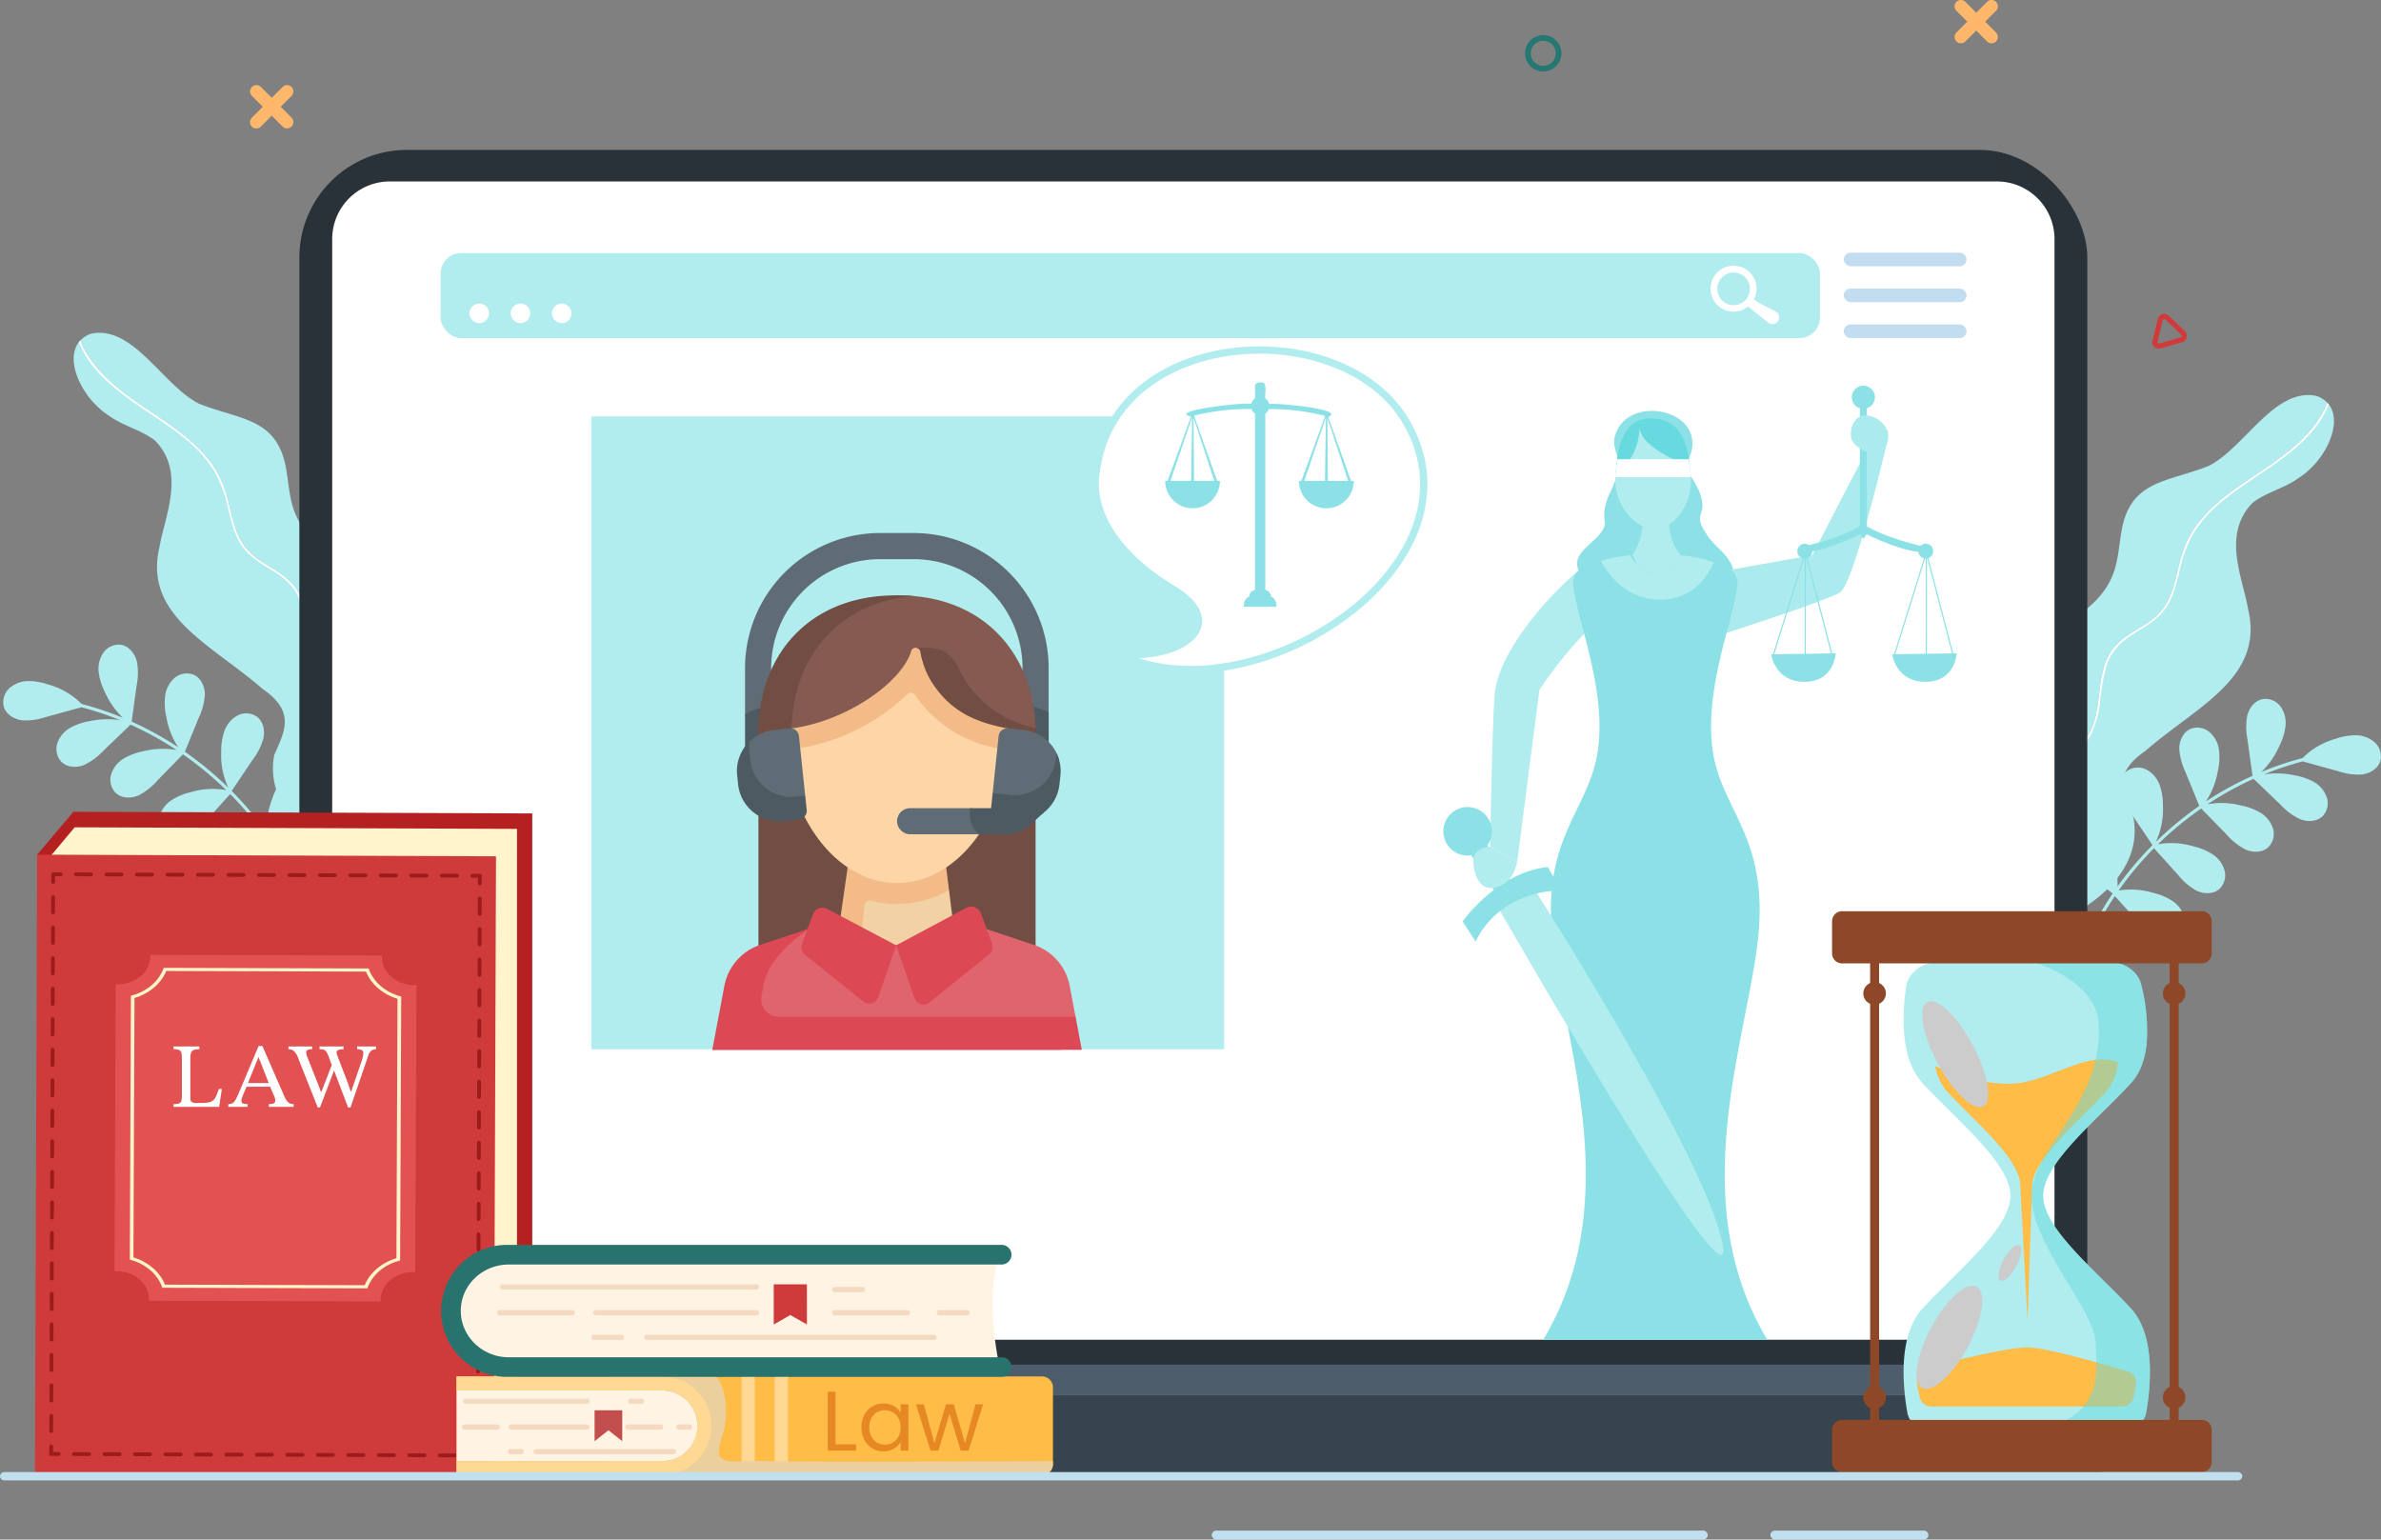 <?xml version="1.0" encoding="UTF-8"?> <svg xmlns="http://www.w3.org/2000/svg" width="652.847" height="422.137" viewBox="0 0 652.847 422.137"><rect x="0" y="0" width="652.847" height="422.137" fill="#808080" stroke="none"/><g id="advantage-photo-4" transform="translate(-3345.153 -17961.479)"><path id="Path_276643" data-name="Path 276643" d="M1146.107,510.243a5.188,5.188,0,0,0,1.51-5.193,7.865,7.865,0,0,0-3.354-4.451,16.927,16.927,0,0,0-5.249-2.158,21.378,21.378,0,0,0-9.352-.609,90.052,90.052,0,0,1,8.8-10.69c.292-.3.588-.6.884-.9l6.625,7.334a17.307,17.307,0,0,0,4.974,4.265c1.977.963,4.54,1.064,6.234-.341a5.189,5.189,0,0,0,1.51-5.193,7.863,7.863,0,0,0-3.354-4.451,16.914,16.914,0,0,0-5.249-2.158,21.035,21.035,0,0,0-9.641-.55,91.85,91.85,0,0,1,11.852-9.8l7,7.173a17.311,17.311,0,0,0,5.134,4.071c2.013.887,4.577.89,6.218-.579a5.19,5.19,0,0,0,1.309-5.246,7.867,7.867,0,0,0-3.522-4.319,16.922,16.922,0,0,0-5.329-1.956,21.727,21.727,0,0,0-9.073-.319,90.339,90.339,0,0,1,9.644-5.56c.985-.489,1.981-.953,2.983-1.4l7.44,7.14a17.3,17.3,0,0,0,5.266,3.9c2.04.82,4.6.739,6.195-.782a5.19,5.19,0,0,0,1.137-5.287,7.869,7.869,0,0,0-3.663-4.2,16.915,16.915,0,0,0-5.391-1.779,22.915,22.915,0,0,0-8.125-.222,86.589,86.589,0,0,1,10.6-3.545l9.694,2.668a17.342,17.342,0,0,0,6.492.923c2.187-.249,4.4-1.54,5.079-3.634a5.178,5.178,0,0,0-1.517-5.186,7.881,7.881,0,0,0-5.224-1.95,16.952,16.952,0,0,0-5.592,1,20.246,20.246,0,0,0-8.966,5.268c-.012,0-.023,0-.035.006a87.5,87.5,0,0,0-11.275,3.8,22.406,22.406,0,0,0,4.883-6.982,16.925,16.925,0,0,0,1.726-5.408,7.864,7.864,0,0,0-1.248-5.432,5.185,5.185,0,0,0-4.945-2.185c-2.165.393-3.738,2.421-4.272,4.554a17.317,17.317,0,0,0,.063,6.553q.685,4.975,1.372,9.95a90.318,90.318,0,0,0-12.753,7.017,21.864,21.864,0,0,0,3.253-8.345,16.916,16.916,0,0,0,.33-5.666,7.863,7.863,0,0,0-2.559-4.95,5.189,5.189,0,0,0-5.334-.889c-2,.918-3.021,3.271-3.009,5.469a17.3,17.3,0,0,0,1.688,6.33l3.8,9.291c-.125.087-.253.172-.378.26a93.2,93.2,0,0,0-11.545,9.6,20.645,20.645,0,0,0,1.951-9.786,16.907,16.907,0,0,0-.824-5.613,7.867,7.867,0,0,0-3.51-4.33,5.2,5.2,0,0,0-5.406.208c-1.773,1.3-2.3,3.814-1.839,5.964a17.3,17.3,0,0,0,2.937,5.856l5.784,8.6-.147.15-.1-.02.055.061a91.583,91.583,0,0,0-9.418,11.169,22.363,22.363,0,0,0-1.4-8.91,17.234,17.234,0,0,0-2.6-5.162,8.03,8.03,0,0,0-4.785-3.062,5.284,5.284,0,0,0-5.157,1.933c-1.295,1.828-.992,4.423.142,6.355a17.654,17.654,0,0,0,4.722,4.721l7.552,5.837.195.215a87.289,87.289,0,0,0-7.744,14.1c-.226.521.544.973.773.445a87.1,87.1,0,0,1,7.588-13.866l6.285,6.958a17.316,17.316,0,0,0,4.974,4.265C1141.85,511.547,1144.413,511.648,1146.107,510.243Z" transform="translate(2796.408 17707.82)" fill="#b1ecee"></path><g id="Group_98667" data-name="Group 98667" transform="translate(3887.017 18069.811)"><g id="Group_98662" data-name="Group 98662"><g id="Group_98661" data-name="Group 98661"><path id="Path_276644" data-name="Path 276644" d="M1108.691,347.321c-5.48,11.562-22.4,15.311-28.647,26.871-3.33,6.792-.25,13.176,1.246,19.4,1.7,11.433,2.929,24.358-1.4,36.834-2.374,5.682-6.691,11.046-8.046,16.794a68.055,68.055,0,0,0,17.7-4.142c.113-.135.226-.277.335-.416,4.262-5.469,7.163-12.163,6.44-19.212-.657-6.418-3.9-12.811-2.321-19.33.863-3.567,3.174-6.518,5.347-9.384,2.241-2.961,4.223-5.943,5.139-9.585,1.535-6.077.824-13.1,4.552-18.466,2.278-3.27,5.92-5.028,9.175-7.133a17.847,17.847,0,0,0,4.846-4.272,18.476,18.476,0,0,0,2.5-4.953c1.2-3.462,1.76-7.1,2.9-10.584a27.6,27.6,0,0,1,5.5-9.506c5.317-6.112,12.457-10.129,19-14.737,5.922-4.171,11.924-9.2,14.866-16.01.1-.231.2-.465.286-.7a7.28,7.28,0,0,0-3.106-1.9c-11.529-2.213-19.5,14.2-29.472,19.249-11.945,4.672-22.009,3.846-24.067,19.171C1110.832,339.316,1110.615,343.4,1108.691,347.321Z" transform="translate(-1071.841 -296.69)" fill="#b1ecee"></path></g></g><g id="Group_98664" data-name="Group 98664" transform="translate(17.7 2.101)"><g id="Group_98663" data-name="Group 98663"><path id="Path_276645" data-name="Path 276645" d="M1166.843,317.148c-6.547,4.608-13.687,8.625-19,14.737a27.593,27.593,0,0,0-5.5,9.507c-1.144,3.479-1.7,7.122-2.9,10.584a18.459,18.459,0,0,1-2.5,4.953,17.844,17.844,0,0,1-4.845,4.272c-3.255,2.106-6.9,3.864-9.175,7.133-3.728,5.362-3.017,12.389-4.552,18.466-.916,3.642-2.9,6.624-5.139,9.585-2.173,2.866-4.484,5.816-5.348,9.384-1.578,6.519,1.664,12.912,2.321,19.33.724,7.049-2.177,13.743-6.44,19.212-.109.138-.222.281-.335.416.312-.114.621-.233.931-.358,14.121-5.523,27.081-15.845,24.462-30.247-2.9-6.646-5.943-11.844,3.264-18.215,14.008-12.192,32.636-20.014,28.194-38.79-1.4-8.479-7.331-20.492,1.217-29.233,3.86-2.994,8.683-3.934,12.608-6.813,7.319-4.607,12.27-15.068,8.276-20.192a3.71,3.71,0,0,0-.379-.442c-.09.235-.186.469-.286.7C1178.767,307.943,1172.766,312.977,1166.843,317.148Z" transform="translate(-1103.422 -300.438)" fill="#b1ecee"></path></g></g><g id="Group_98666" data-name="Group 98666" transform="translate(17.7 2.101)"><g id="Group_98665" data-name="Group 98665"><path id="Path_276646" data-name="Path 276646" d="M1166.843,317.148c-6.547,4.608-13.687,8.625-19,14.737a27.593,27.593,0,0,0-5.5,9.507c-1.144,3.479-1.7,7.122-2.9,10.584a18.459,18.459,0,0,1-2.5,4.953,17.844,17.844,0,0,1-4.845,4.272c-3.255,2.106-6.9,3.864-9.175,7.133-3.728,5.362-3.017,12.389-4.552,18.466-.916,3.642-2.9,6.624-5.139,9.585-2.173,2.866-4.484,5.816-5.348,9.384-1.578,6.519,1.664,12.912,2.321,19.33.724,7.049-2.177,13.743-6.44,19.212-.109.138-.222.281-.335.416.312-.114.621-.233.931-.358a37.919,37.919,0,0,0,2.787-4.177,27.744,27.744,0,0,0,3.3-8.777,25.778,25.778,0,0,0-.3-9.832c-.686-3.33-1.716-6.6-2.067-9.993a16.247,16.247,0,0,1,2.522-10.7c2.04-3.228,4.727-6.015,6.529-9.4a27.259,27.259,0,0,0,2.568-9.188,53.809,53.809,0,0,1,1.775-9.881c1.291-3.873,3.943-6.46,7.344-8.6,3.292-2.073,6.794-3.919,8.991-7.256,1.945-2.955,2.784-6.46,3.614-9.85a35.767,35.767,0,0,1,3.966-10.691,37.293,37.293,0,0,1,8.357-9.043c9.611-7.795,23.877-13.966,28.635-26.09a3.71,3.71,0,0,0-.379-.442c-.09.235-.186.469-.286.7C1178.767,307.943,1172.766,312.977,1166.843,317.148Z" transform="translate(-1103.422 -300.438)" fill="#fff"></path></g></g></g><path id="Path_276647" data-name="Path 276647" d="M162.046,483.735a5.191,5.191,0,0,1-1.51-5.193,7.869,7.869,0,0,1,3.354-4.451,16.928,16.928,0,0,1,5.25-2.158,21.376,21.376,0,0,1,9.352-.609,90.1,90.1,0,0,0-8.8-10.69c-.291-.3-.589-.6-.884-.9l-6.625,7.334a17.307,17.307,0,0,1-4.974,4.265c-1.977.963-4.54,1.064-6.235-.341a5.189,5.189,0,0,1-1.51-5.193,7.864,7.864,0,0,1,3.354-4.451,16.9,16.9,0,0,1,5.249-2.157,21.034,21.034,0,0,1,9.641-.55,91.822,91.822,0,0,0-11.852-9.8l-7,7.173a17.32,17.32,0,0,1-5.134,4.071c-2.012.887-4.577.889-6.217-.58a5.188,5.188,0,0,1-1.31-5.246,7.869,7.869,0,0,1,3.522-4.319,16.906,16.906,0,0,1,5.329-1.955,21.728,21.728,0,0,1,9.073-.319,90.43,90.43,0,0,0-9.644-5.56c-.985-.489-1.981-.952-2.983-1.4l-7.44,7.14a17.311,17.311,0,0,1-5.266,3.9c-2.04.82-4.6.739-6.195-.783a5.189,5.189,0,0,1-1.136-5.287,7.866,7.866,0,0,1,3.662-4.2,16.922,16.922,0,0,1,5.39-1.779,22.913,22.913,0,0,1,8.125-.222,86.7,86.7,0,0,0-10.6-3.545l-9.694,2.668a17.353,17.353,0,0,1-6.492.924c-2.186-.25-4.4-1.541-5.079-3.634a5.179,5.179,0,0,1,1.517-5.187,7.882,7.882,0,0,1,5.225-1.95,16.951,16.951,0,0,1,5.591,1,20.242,20.242,0,0,1,8.966,5.268c.012,0,.023,0,.035.006a87.318,87.318,0,0,1,11.275,3.8,22.422,22.422,0,0,1-4.883-6.982,16.914,16.914,0,0,1-1.726-5.408A7.867,7.867,0,0,1,134.013,421a5.185,5.185,0,0,1,4.945-2.185c2.166.393,3.738,2.421,4.272,4.554a17.322,17.322,0,0,1-.063,6.554q-.685,4.974-1.371,9.949a90.431,90.431,0,0,1,12.753,7.017,21.855,21.855,0,0,1-3.253-8.345,16.911,16.911,0,0,1-.33-5.665,7.859,7.859,0,0,1,2.558-4.951,5.191,5.191,0,0,1,5.335-.889c2,.918,3.02,3.271,3.009,5.47a17.315,17.315,0,0,1-1.689,6.331q-1.9,4.645-3.8,9.291c.126.087.253.172.378.259a93.268,93.268,0,0,1,11.546,9.6,20.636,20.636,0,0,1-1.952-9.786,16.9,16.9,0,0,1,.824-5.613,7.87,7.87,0,0,1,3.51-4.329,5.2,5.2,0,0,1,5.406.208c1.774,1.3,2.3,3.814,1.839,5.964A17.3,17.3,0,0,1,175,450.288l-5.784,8.6.147.15.1-.02-.055.061a91.6,91.6,0,0,1,9.419,11.169,22.358,22.358,0,0,1,1.4-8.911,17.249,17.249,0,0,1,2.6-5.162,8.031,8.031,0,0,1,4.785-3.062,5.284,5.284,0,0,1,5.157,1.933c1.3,1.828.992,4.423-.142,6.354a17.649,17.649,0,0,1-4.722,4.721l-7.552,5.837-.194.215a87.293,87.293,0,0,1,7.744,14.1c.226.521-.544.973-.773.445a87.123,87.123,0,0,0-7.588-13.866l-6.285,6.958a17.305,17.305,0,0,1-4.973,4.265C166.3,485.039,163.74,485.14,162.046,483.735Z" transform="translate(3239.457 17719.473)" fill="#b1ecee"></path><g id="Group_98674" data-name="Group 98674" transform="translate(3365.363 18052.738)"><g id="Group_98669" data-name="Group 98669" transform="translate(1.8)"><g id="Group_98668" data-name="Group 98668"><path id="Path_276648" data-name="Path 276648" d="M203.713,316.86c5.48,11.562,22.4,15.31,28.647,26.871,3.33,6.792.249,13.176-1.246,19.4-1.7,11.433-2.93,24.357,1.4,36.834,2.374,5.682,6.691,11.046,8.046,16.794a68.055,68.055,0,0,1-17.7-4.142c-.113-.135-.226-.277-.335-.416-4.263-5.469-7.164-12.163-6.44-19.212.657-6.418,3.9-12.811,2.321-19.33-.863-3.567-3.174-6.518-5.347-9.384-2.242-2.961-4.223-5.943-5.139-9.585-1.535-6.077-.823-13.1-4.552-18.466-2.278-3.27-5.92-5.028-9.175-7.134a17.846,17.846,0,0,1-4.846-4.272,18.468,18.468,0,0,1-2.5-4.953c-1.2-3.462-1.76-7.1-2.9-10.584a27.6,27.6,0,0,0-5.5-9.507c-5.317-6.112-12.457-10.129-19-14.737-5.922-4.171-11.924-9.2-14.866-16.01-.1-.23-.2-.465-.286-.7a7.28,7.28,0,0,1,3.106-1.9c11.528-2.212,19.5,14.2,29.472,19.249,11.945,4.673,22.009,3.846,24.067,19.171C201.572,308.855,201.789,312.939,203.713,316.86Z" transform="translate(-144.289 -266.229)" fill="#b1ecee"></path></g></g><g id="Group_98671" data-name="Group 98671" transform="translate(0 2.1)"><g id="Group_98670" data-name="Group 98670"><path id="Path_276649" data-name="Path 276649" d="M158.03,286.687c6.547,4.608,13.688,8.625,19,14.737a27.6,27.6,0,0,1,5.5,9.507c1.144,3.479,1.7,7.122,2.9,10.584a18.466,18.466,0,0,0,2.5,4.953,17.846,17.846,0,0,0,4.846,4.272c3.255,2.106,6.9,3.864,9.175,7.133,3.729,5.362,3.018,12.389,4.552,18.466.916,3.642,2.9,6.624,5.139,9.585,2.173,2.866,4.484,5.816,5.347,9.384,1.578,6.519-1.663,12.912-2.321,19.33-.724,7.049,2.177,13.743,6.44,19.212.109.138.222.281.335.416-.312-.114-.622-.233-.931-.358-14.121-5.523-27.081-15.845-24.462-30.246,2.9-6.646,5.943-11.845-3.264-18.215-14.008-12.192-32.637-20.014-28.194-38.79,1.4-8.479,7.331-20.493-1.217-29.233-3.86-2.995-8.683-3.935-12.608-6.813C143.456,286,138.5,275.543,142.5,270.419a3.756,3.756,0,0,1,.379-.442c.09.235.186.47.286.7C146.106,277.482,152.107,282.516,158.03,286.687Z" transform="translate(-141.077 -269.977)" fill="#b1ecee"></path></g></g><g id="Group_98673" data-name="Group 98673" transform="translate(1.421 2.1)"><g id="Group_98672" data-name="Group 98672"><path id="Path_276650" data-name="Path 276650" d="M159.144,286.687c6.547,4.608,13.687,8.625,19,14.737a27.6,27.6,0,0,1,5.5,9.507c1.144,3.479,1.7,7.122,2.9,10.584a18.466,18.466,0,0,0,2.5,4.953,17.846,17.846,0,0,0,4.846,4.272c3.255,2.106,6.9,3.864,9.175,7.133,3.729,5.362,3.018,12.389,4.552,18.466.916,3.642,2.9,6.624,5.139,9.585,2.173,2.866,4.484,5.816,5.347,9.384,1.578,6.519-1.663,12.912-2.321,19.33-.724,7.049,2.177,13.743,6.44,19.212.109.138.222.281.335.416-.312-.114-.622-.233-.931-.358a37.8,37.8,0,0,1-2.787-4.177,27.738,27.738,0,0,1-3.3-8.777,25.774,25.774,0,0,1,.3-9.832c.685-3.33,1.716-6.6,2.067-9.994a16.25,16.25,0,0,0-2.522-10.7c-2.04-3.228-4.727-6.015-6.529-9.4a27.266,27.266,0,0,1-2.568-9.189,53.8,53.8,0,0,0-1.775-9.881c-1.291-3.873-3.943-6.46-7.344-8.6-3.292-2.072-6.794-3.919-8.991-7.256-1.945-2.955-2.784-6.46-3.613-9.85a35.768,35.768,0,0,0-3.966-10.691,37.291,37.291,0,0,0-8.357-9.043c-9.611-7.795-23.877-13.966-28.635-26.09a3.756,3.756,0,0,1,.379-.442c.09.235.186.47.286.7C147.221,277.482,153.222,282.516,159.144,286.687Z" transform="translate(-143.613 -269.977)" fill="#fff"></path></g></g></g><g id="Group_98688" data-name="Group 98688" transform="translate(3418.037 18002.578)"><g id="Group_98676" data-name="Group 98676" transform="translate(0 0)"><g id="Group_98675" data-name="Group 98675" transform="translate(9.201)"><rect id="Rectangle_33991" data-name="Rectangle 33991" width="490.233" height="334.901" rx="29.484" fill="#293239"></rect><path id="Path_276651" data-name="Path 276651" d="M723.852,192.173h-440.4a15.8,15.8,0,0,0-15.918,15.671v286.25a15.8,15.8,0,0,0,15.918,15.67h440.4a15.8,15.8,0,0,0,15.919-15.67V207.844A15.8,15.8,0,0,0,723.852,192.173Z" transform="translate(-258.534 -183.518)" fill="#fff"></path></g><path id="Rectangle_33992" data-name="Rectangle 33992" d="M6.11,0H501.274a6.11,6.11,0,0,1,6.11,6.11v9.177a6.111,6.111,0,0,1-6.111,6.111H6.111A6.111,6.111,0,0,1,0,15.288V6.11A6.11,6.11,0,0,1,6.11,0Z" transform="translate(0 341.426)" fill="#37434d"></path><rect id="Rectangle_33993" data-name="Rectangle 33993" width="475.937" height="8.34" rx="4.17" transform="translate(18.198 333.086)" fill="#4d5d6b"></rect></g><g id="Group_98687" data-name="Group 98687" transform="translate(47.919 28.176)"><g id="Group_98680" data-name="Group 98680" transform="translate(384.734)"><g id="Group_98677" data-name="Group 98677"><rect id="Rectangle_33994" data-name="Rectangle 33994" width="33.666" height="3.746" rx="1.873" fill="#c2dcf0"></rect></g><g id="Group_98678" data-name="Group 98678" transform="translate(0 9.843)"><rect id="Rectangle_33995" data-name="Rectangle 33995" width="33.666" height="3.746" rx="1.873" fill="#c2dcf0"></rect></g><g id="Group_98679" data-name="Group 98679" transform="translate(0 19.686)"><rect id="Rectangle_33996" data-name="Rectangle 33996" width="33.666" height="3.746" rx="1.873" fill="#c2dcf0"></rect></g></g><g id="Group_98681" data-name="Group 98681" transform="translate(0 0.11)"><rect id="Rectangle_33997" data-name="Rectangle 33997" width="378.21" height="23.322" rx="5.641" fill="#b1ecee"></rect></g><g id="Group_98682" data-name="Group 98682" transform="translate(348.277 3.66)"><path id="Path_276652" data-name="Path 276652" d="M959.841,246.048l-4.694-2.425-1.184-.829a1.147,1.147,0,0,0-.175-.1,6.3,6.3,0,1,0-1.6,1.95l5.718,4.557a1.849,1.849,0,0,0,2.543-.611h0A1.85,1.85,0,0,0,959.841,246.048Zm-11.6-1.775a4.474,4.474,0,1,1,4.474-4.474A4.479,4.479,0,0,1,948.24,244.272Z" transform="translate(-941.977 -233.535)" fill="#fff"></path></g><g id="Group_98686" data-name="Group 98686" transform="translate(7.923 13.958)"><g id="Group_98683" data-name="Group 98683" transform="translate(0 0)"><circle id="Ellipse_6091" data-name="Ellipse 6091" cx="2.68" cy="2.68" r="2.68" fill="#fff"></circle></g><g id="Group_98684" data-name="Group 98684" transform="translate(11.305)"><path id="Path_276653" data-name="Path 276653" d="M354.869,254.589a2.68,2.68,0,1,1,2.681,2.68A2.68,2.68,0,0,1,354.869,254.589Z" transform="translate(-354.869 -251.909)" fill="#fff"></path></g><g id="Group_98685" data-name="Group 98685" transform="translate(22.611 0)"><circle id="Ellipse_6092" data-name="Ellipse 6092" cx="2.68" cy="2.68" r="2.68" fill="#fff"></circle></g></g></g></g><g id="Group_98692" data-name="Group 98692" transform="translate(3740.912 18067.242)"><path id="Path_276654" data-name="Path 276654" d="M887.605,309.656c-2.251,4.657.526,5.656.173,10.22-.507,6.559-4.752,8.294-3.553,15.545-1.282,6.088-13.378,7.9-4.291,16.678,9.681,5.672,21.3-2.441,31.5-.074,4.163,1.485,9.43.313,7.666-5.041-1.46-3.624-5.306-5.661-7.193-9.035-3.431-5.161-.323-4.689-1.074-8.87-.668-3.72-3.048-6.269-3.741-8.085-.632-1.659.262-3.752.832-5.434C910.709,304.2,892.113,300.329,887.605,309.656Z" transform="translate(-839.909 -297.523)" fill="#8be1e5"></path><path id="Path_276655" data-name="Path 276655" d="M983.331,320.8l-15.736,30.375-30.643,5.459L941,373.5s30.406-9.721,34.207-12.1,12.7-40.276,12.7-40.276Z" transform="translate(-866.447 -304.719)" fill="#abebed"></path><g id="Group_98689" data-name="Group 98689" transform="translate(12.838 50.707)"><path id="Path_276656" data-name="Path 276656" d="M857.889,382.881c-9.025,7.642-21.824,22.706-22.622,33.752-.727,10.062-1.207,41.658-1.207,41.658l7.4,4.131,6.084-47.11S856.005,402,866.21,394.185C863.407,392.215,860.59,380.593,857.889,382.881Z" transform="translate(-834.059 -382.584)" fill="#b1ecee"></path></g><path id="Path_276657" data-name="Path 276657" d="M914.057,348.414s-2.469,10.169,3.723,15.858c0,0-7.956,13.37-14.188-1.067,0,0,4.233-4.765,2.43-14.365Z" transform="translate(-851.784 -316.858)" fill="#b1ecee"></path><path id="Path_276658" data-name="Path 276658" d="M860.009,590.157c17.035-28.45,11.805-59.787,6.73-85.85-1.455-7.467-2.9-14.5-3.8-20.908a82.89,82.89,0,0,1-.815-9.542,62.723,62.723,0,0,1,.195-6.756c.117-1.357.279-2.654.478-3.891,2.343-14.626,9.975-21.634,12.043-33.736,1.865-10.9-1.049-23.141-3.594-32.875a115.552,115.552,0,0,1-2.959-12.659c-.279-2.218.233-3.575,1.319-4.56l0,0c.038-.034.075-.064.113-.094a16.289,16.289,0,0,1,4.944-2.305c.38-.135.763-.259,1.147-.372a40.257,40.257,0,0,1,7.906-1.53,22.043,22.043,0,0,0,2.125,2.613c1.876,1.951,3.5,2.632,4.869,2.572a.012.012,0,0,0,.015,0,3.991,3.991,0,0,0,1.057-.09,7.627,7.627,0,0,0,3.523-2.177c.113-.113.233-.233.349-.354a21.975,21.975,0,0,0,2.072-2.56s0,0,0,0a39.876,39.876,0,0,1,9.058,1.9,18.893,18.893,0,0,1,4.6,2.042,4.65,4.65,0,0,1,.759.665,4.926,4.926,0,0,1,1.015,4.256,113.091,113.091,0,0,1-2.895,12.415c-2.557,9.768-5.538,22.122-3.655,33.12,2.839,16.61,16.156,23.626,11.9,53.926-4.046,28.773-18.979,70.157,2.936,106.758Z" transform="translate(-832.627 -328.576)" fill="#8be1e5"></path><g id="Group_98690" data-name="Group 98690" transform="translate(0 115.545)"><path id="Path_276659" data-name="Path 276659" d="M845.817,533.469s47.784,74.321,53.27,99.509-61.827-92.346-61.827-92.346Z" transform="translate(-822.627 -513.742)" fill="#b1ecee"></path><path id="Path_276660" data-name="Path 276660" d="M839.752,514.671a28.067,28.067,0,0,0-10.417,3.485l-6.11-9.4a6.652,6.652,0,1,0-4.422,2.727l6.189,9.517a43.23,43.23,0,0,0-8.56,8.62l3.571,5.5c7.123-14.574,23.513-14.015,23.513-14.015Z" transform="translate(-811.153 -498.272)" fill="#8be1e5"></path></g><g id="Group_98691" data-name="Group 98691" transform="translate(47.152 10.814)"><path id="Path_276661" data-name="Path 276661" d="M906.224,339.912c-5.617,0-11.354-6.669-10.916-14.277a45.613,45.613,0,0,1,.555-4.885q.055-.321.109-.642c1.963-11.236,17.277-11.942,19.324-.068q.061.362.121.711c.29,1.8.479,3.419.575,4.885C916.5,333.4,911.029,339.912,906.224,339.912Z" transform="translate(-895.284 -311.405)" fill="#b1ecee"></path></g><path id="Path_276662" data-name="Path 276662" d="M901.936,310.712s.082,8.478-6.652,12.276c.579.2-.481-14.706,9.4-14.908,8.009-.164,10.333,6.038,11.015,13.173C915.7,321.253,902.352,316.463,901.936,310.712Z" transform="translate(-848.132 -299.128)" fill="#66dadf"></path><path id="Path_276663" data-name="Path 276663" d="M916.009,332.964H895.326a45.569,45.569,0,0,1,.555-4.885h19.553C915.724,329.877,915.913,331.5,916.009,332.964Z" transform="translate(-848.15 -307.92)" fill="#fff"></path><path id="Path_276664" data-name="Path 276664" d="M919.186,376.975c-1.739,4.038-5.864,10.258-14.76,10.258-8.973,0-13.954-6.492-16.217-10.631a40.4,40.4,0,0,1,7.908-1.53c2.8,3.979,5.131,5.268,6.993,5.186a.009.009,0,0,0,.014,0,4.081,4.081,0,0,0,1.057-.091,7.615,7.615,0,0,0,3.523-2.176c.114-.114.232-.233.35-.355a22.67,22.67,0,0,0,2.077-2.564A39.875,39.875,0,0,1,919.186,376.975Z" transform="translate(-845.022 -328.575)" fill="#b1ecee"></path><path id="Path_276665" data-name="Path 276665" d="M1021.442,365.5l-6.8-26.123a2.046,2.046,0,1,0-2.17-3.365c-3.53-.872-10.535-2.812-14.712-5.369V298.287a3.162,3.162,0,1,0-1.895,0V330.64a49.9,49.9,0,0,1-11.268,4.455c-.973.279-1.88.519-2.665.722a2.044,2.044,0,1,0-2.38,3.324,2.006,2.006,0,0,0,.688.312l-4.688,15.024-3.512,11.26-.5.008s1.019,7.636,9.193,7.557,8.475-7.817,8.475-7.817l-.944.011-3.7-14.219-3.1-11.9a2.052,2.052,0,0,0,.944-.744,1.99,1.99,0,0,0,.368-1.1c.2-.034.41-.068.62-.109,5.267-1.008,11.922-4.294,12.475-4.568v.117H996l.5.7.312.436.812-1.135h.135v-.117c.613.3,8.708,4.3,14.118,4.8a2.035,2.035,0,0,0,1.545,1.79l-8.2,26.288-.5.008s1.019,7.632,9.193,7.553,8.471-7.817,8.471-7.817Zm-40.722.113-8.351.124,3.553-11.385,4.632-14.851a1.077,1.077,0,0,0,.117.015.4.4,0,0,0,.072-.008l-.011,13.163Zm3.534-14.223,3.677,14.118-6.9.1.011-13.05.011-13.073c.03,0,.06-.015.09-.019Zm29.649,14.219-8.354.124,8.185-26.236c.042,0,.079.015.12.015.023,0,.049,0,.072,0Zm.316,0,.022-26.123a.727.727,0,0,0,.09-.019l6.783,26.041Z" transform="translate(-881.648 -292.11)" fill="#8be1e5"></path><path id="Path_276666" data-name="Path 276666" d="M1020.535,310.843a6.847,6.847,0,0,0-6.162-4.192c-2.189,0-4.142,2.354-3.839,5.8s7.871,6.45,9.2,3.636C1020.737,313.981,1021,312.319,1020.535,310.843Z" transform="translate(-898.776 -298.501)" fill="#abebed"></path><path id="Path_276667" data-name="Path 276667" d="M830.411,517.665s-5.043.059-4.627,4.454,2.375,8.492,7.6,6.176c3.641-1.614,4.428-6.5,4.428-6.5Z" transform="translate(-817.573 -391.251)" fill="#b1ecee"></path></g><rect id="Rectangle_33998" data-name="Rectangle 33998" width="173.528" height="173.529" transform="translate(3507.274 18075.662)" fill="#b1ecee"></rect><g id="Group_98710" data-name="Group 98710" transform="translate(3354.737 18184.066)"><g id="Group_98708" data-name="Group 98708" transform="translate(0)"><g id="Group_98693" data-name="Group 98693" transform="translate(0.6)"><path id="Path_276668" data-name="Path 276668" d="M258.948,681.765l-10.545.657-115.874-12.2-9.342-157.911,9.942-11.758,125.816.445Z" transform="translate(-123.187 -500.549)" fill="#b52121"></path></g><g id="Group_98694" data-name="Group 98694" transform="translate(4.122 4.257)"><path id="Path_276669" data-name="Path 276669" d="M257.523,685.365l-6.358.4L131.108,677.8l-1.637-161.582,6.77-8.072,121.283.429Z" transform="translate(-129.471 -508.146)" fill="#fff4cc"></path></g><g id="Group_98695" data-name="Group 98695" transform="translate(0 11.758)"><rect id="Rectangle_33999" data-name="Rectangle 33999" width="169.671" height="125.817" transform="translate(0 169.67) rotate(-89.797)" fill="#cf3a3a"></rect></g><g id="Group_98698" data-name="Group 98698" transform="translate(21.813 39.214)"><g id="Group_98697" data-name="Group 98697"><path id="Path_276670" data-name="Path 276670" d="M243.825,578.838v.429l-.324,78.225-.5,0h-.034a9.723,9.723,0,0,0-6.315,2.229A7.129,7.129,0,0,0,234,665.136v.429l-.5,0-63.027-.189,0-.429a7.119,7.119,0,0,0-2.605-5.435,9.719,9.719,0,0,0-6.332-2.266h-.5l0-.429.321-78.224h.535a9.733,9.733,0,0,0,6.319-2.226,7.12,7.12,0,0,0,2.648-5.419l0-.428h.5l63.023.191v.429a7.1,7.1,0,0,0,2.6,5.435,9.741,9.741,0,0,0,6.332,2.266Z" transform="translate(-161.037 -570.517)" fill="#e35252"></path><g id="Group_98696" data-name="Group 98696" transform="translate(4.189 3.581)"><path id="Path_276671" data-name="Path 276671" d="M233.637,664.788l-56.2-.168-.11-.3a10.967,10.967,0,0,0-3.2-4.52,13.5,13.5,0,0,0-5.259-2.776l-.348-.1.3-72.386.349-.094a13.54,13.54,0,0,0,5.283-2.741,11.026,11.026,0,0,0,3.246-4.5l.113-.3,56.2.17.11.3a11.123,11.123,0,0,0,3.206,4.521,13.572,13.572,0,0,0,5.263,2.775l.347.1-.3,72.384-.349.095a13.522,13.522,0,0,0-5.282,2.746,11.135,11.135,0,0,0-3.244,4.5Zm-55.473-1.023,54.75.164a12.081,12.081,0,0,1,3.373-4.545,14.714,14.714,0,0,1,5.338-2.856l.295-71.142A14.753,14.753,0,0,1,236.6,582.5a12.069,12.069,0,0,1-3.336-4.568l-54.746-.166a12.1,12.1,0,0,1-3.376,4.55,14.722,14.722,0,0,1-5.338,2.852l-.291,71.143a14.679,14.679,0,0,1,5.314,2.887A11.871,11.871,0,0,1,178.164,663.766Z" transform="translate(-168.512 -576.907)" fill="#fff4cc"></path></g></g></g><g id="Group_98707" data-name="Group 98707" transform="translate(3.915 16.615)"><g id="Group_98699" data-name="Group 98699" transform="translate(114.905 157.285)"><path id="Path_276672" data-name="Path 276672" d="M336.721,813.948h0l-2.078-.007a.519.519,0,0,1,0-1.039h0l1.559,0,.005-1.558a.519.519,0,0,1,.52-.517h0a.519.519,0,0,1,.518.521l-.007,2.078A.52.52,0,0,1,336.721,813.948Z" transform="translate(-334.123 -810.831)" fill="#9c1c1c"></path></g><g id="Group_98700" data-name="Group 98700" transform="translate(6.257 158.972)"><path id="Path_276673" data-name="Path 276673" d="M245.256,815.248h0l-4.179-.015a.52.52,0,0,1,0-1.039h0l4.179.014a.52.52,0,0,1,0,1.039Zm-8.357-.03h0l-4.179-.015a.52.52,0,0,1,0-1.039h0l4.179.015a.52.52,0,0,1,0,1.039Zm-8.358-.029h0l-4.179-.015a.52.52,0,0,1,0-1.039h0l4.179.015a.52.52,0,0,1,0,1.039Zm-8.358-.03h0L216,815.145a.519.519,0,0,1,0-1.039h0l4.179.015a.52.52,0,0,1,0,1.039Zm-8.358-.03h0l-4.179-.015a.52.52,0,0,1,0-1.039h0l4.179.015a.52.52,0,0,1,0,1.039Zm-8.358-.03h0l-4.179-.014a.52.52,0,0,1,0-1.039h0l4.179.015a.52.52,0,0,1,0,1.039Zm-8.358-.029h0l-4.179-.015a.52.52,0,0,1,0-1.039h0l4.179.015a.52.52,0,0,1,0,1.039Zm-8.358-.03h0l-4.179-.015a.52.52,0,0,1,0-1.04h0l4.179.015a.52.52,0,0,1,0,1.039Zm-8.358-.03h0L174.215,815a.52.52,0,0,1,0-1.039h0l4.179.015a.52.52,0,0,1,0,1.039Zm-8.357-.029h0l-4.179-.015a.52.52,0,0,1,0-1.039h0l4.179.014a.52.52,0,0,1,0,1.04Zm-8.358-.03h0l-4.179-.015a.52.52,0,0,1,0-1.039h0l4.179.015a.52.52,0,0,1,0,1.039Zm-8.358-.03h0l-4.179-.015a.52.52,0,0,1,0-1.039h0l4.179.015a.52.52,0,0,1,0,1.039Zm-8.358-.03h0l-4.179-.015a.519.519,0,0,1,0-1.039h0l4.179.014a.52.52,0,0,1,0,1.039Z" transform="translate(-140.267 -813.84)" fill="#9c1c1c"></path></g><g id="Group_98701" data-name="Group 98701" transform="translate(0 156.871)"><path id="Path_276674" data-name="Path 276674" d="M131.7,813.218h0l-2.078-.007a.52.52,0,0,1-.518-.522l.008-2.078a.52.52,0,0,1,1.039,0l-.006,1.559,1.559.006a.52.52,0,0,1,0,1.039Z" transform="translate(-129.103 -810.093)" fill="#9c1c1c"></path></g><g id="Group_98702" data-name="Group 98702" transform="translate(0.022 6.262)"><path id="Path_276675" data-name="Path 276675" d="M129.663,688.832h0a.519.519,0,0,1-.518-.522l.015-4.183a.52.52,0,0,1,.52-.518h0a.519.519,0,0,1,.518.521l-.015,4.184A.52.52,0,0,1,129.663,688.832Zm.029-8.368h0a.519.519,0,0,1-.518-.521l.015-4.183a.519.519,0,0,1,.52-.518h0a.52.52,0,0,1,.518.522l-.015,4.183A.519.519,0,0,1,129.692,680.464Zm.03-8.367h0a.519.519,0,0,1-.518-.521l.015-4.184a.52.52,0,0,1,.52-.517h0a.52.52,0,0,1,.518.521l-.015,4.184A.519.519,0,0,1,129.721,672.1Zm.03-8.367h0a.519.519,0,0,1-.518-.521l.015-4.183a.52.52,0,0,1,.52-.518h0a.519.519,0,0,1,.518.521l-.015,4.184A.52.52,0,0,1,129.751,663.73Zm.03-8.367h0a.519.519,0,0,1-.518-.521l.015-4.184a.519.519,0,0,1,.52-.517h0a.519.519,0,0,1,.518.521l-.015,4.183A.52.52,0,0,1,129.781,655.363ZM129.81,647h0a.519.519,0,0,1-.518-.521l.015-4.184a.519.519,0,0,1,.52-.518h0a.52.52,0,0,1,.518.522l-.015,4.183A.519.519,0,0,1,129.81,647Zm.03-8.367h0a.52.52,0,0,1-.518-.522l.015-4.183a.52.52,0,0,1,.52-.518h0a.52.52,0,0,1,.518.521l-.015,4.184A.519.519,0,0,1,129.84,638.629Zm.03-8.368h0a.519.519,0,0,1-.518-.521l.015-4.183a.52.52,0,0,1,.52-.518h0a.519.519,0,0,1,.517.521l-.015,4.184A.519.519,0,0,1,129.869,630.261Zm.03-8.367h0a.519.519,0,0,1-.518-.521l.015-4.184a.519.519,0,0,1,.52-.517h0a.519.519,0,0,1,.518.521l-.015,4.184A.519.519,0,0,1,129.9,621.894Zm.03-8.367h0a.519.519,0,0,1-.518-.521l.015-4.184a.519.519,0,0,1,.52-.517h0a.519.519,0,0,1,.518.521l-.015,4.183A.52.52,0,0,1,129.929,613.527Zm.03-8.367h0a.519.519,0,0,1-.518-.521l.015-4.184a.52.52,0,0,1,.52-.518h0a.52.52,0,0,1,.518.522l-.015,4.183A.52.52,0,0,1,129.958,605.16Zm.029-8.367h0a.52.52,0,0,1-.518-.522l.015-4.183a.52.52,0,0,1,.52-.518h0a.52.52,0,0,1,.518.522l-.015,4.183A.519.519,0,0,1,129.988,596.793Zm.03-8.367h0a.52.52,0,0,1-.518-.522l.015-4.183a.52.52,0,0,1,.52-.518h0a.52.52,0,0,1,.518.521l-.015,4.184A.52.52,0,0,1,130.017,588.426Zm.03-8.368h0a.519.519,0,0,1-.518-.521l.015-4.183a.52.52,0,0,1,.52-.518h0a.519.519,0,0,1,.518.521l-.015,4.184A.52.52,0,0,1,130.047,580.058Zm.03-8.367h0a.519.519,0,0,1-.518-.521l.015-4.184a.519.519,0,0,1,.52-.517h0a.519.519,0,0,1,.518.521l-.015,4.184A.52.52,0,0,1,130.077,571.691Zm.029-8.367h0a.52.52,0,0,1-.518-.521l.015-4.184a.519.519,0,0,1,.52-.517h0a.519.519,0,0,1,.518.521l-.015,4.183A.519.519,0,0,1,130.106,563.324Zm.03-8.367h0a.52.52,0,0,1-.518-.521l.015-4.184a.519.519,0,0,1,.52-.518h0a.52.52,0,0,1,.518.522l-.015,4.183A.52.52,0,0,1,130.136,554.957Zm.029-8.367h0a.52.52,0,0,1-.518-.522l.015-4.183a.519.519,0,0,1,.52-.518h0a.52.52,0,0,1,.518.522l-.015,4.183A.52.52,0,0,1,130.165,546.59Z" transform="translate(-129.143 -541.367)" fill="#9c1c1c"></path></g><g id="Group_98703" data-name="Group 98703" transform="translate(0.555)"><path id="Path_276676" data-name="Path 276676" d="M130.613,533.312h0a.52.52,0,0,1-.518-.522l.007-2.078a.52.52,0,0,1,.52-.518h0l2.078.008a.52.52,0,0,1,0,1.039h0l-1.559-.006-.006,1.559A.519.519,0,0,1,130.613,533.312Z" transform="translate(-130.093 -530.194)" fill="#9c1c1c"></path></g><g id="Group_98704" data-name="Group 98704" transform="translate(6.819 0.022)"><path id="Path_276677" data-name="Path 276677" d="M246.259,531.642h0l-4.179-.015a.52.52,0,0,1,0-1.039h0l4.179.015a.52.52,0,0,1,0,1.039Zm-8.358-.029h0l-4.179-.015a.52.52,0,0,1,0-1.039h0l4.179.015a.52.52,0,0,1,0,1.039Zm-8.357-.03h0l-4.179-.015a.52.52,0,0,1,0-1.039h0l4.179.015a.52.52,0,0,1,0,1.039Zm-8.358-.03h0l-4.179-.015a.52.52,0,0,1,0-1.039h0l4.179.014a.52.52,0,0,1,0,1.039Zm-8.358-.03h0l-4.179-.015a.52.52,0,0,1,0-1.039h0l4.179.015a.52.52,0,0,1,0,1.039Zm-8.358-.029h0l-4.179-.015a.52.52,0,0,1,0-1.039h0l4.179.015a.52.52,0,0,1,0,1.039Zm-8.358-.03h0l-4.179-.015a.52.52,0,0,1,0-1.039h0l4.179.015a.52.52,0,0,1,0,1.039Zm-8.358-.03h0l-4.179-.015a.52.52,0,0,1,0-1.039h0l4.179.015a.52.52,0,0,1,0,1.039Zm-8.358-.03h0l-4.179-.015a.52.52,0,0,1,0-1.039h0l4.179.015a.52.52,0,0,1,0,1.039Zm-8.358-.029h0l-4.179-.015a.52.52,0,0,1,0-1.039h0l4.179.015a.52.52,0,0,1,0,1.039Zm-8.357-.03h0l-4.179-.015a.52.52,0,0,1,0-1.039h0l4.179.015a.52.52,0,0,1,0,1.039Zm-8.358-.03h0l-4.179-.015a.52.52,0,0,1,0-1.039h0l4.179.015a.52.52,0,0,1,0,1.039Zm-8.358-.03h0l-4.179-.014a.52.52,0,0,1,0-1.039h0l4.179.014a.52.52,0,0,1,0,1.039Z" transform="translate(-141.27 -530.234)" fill="#9c1c1c"></path></g><g id="Group_98705" data-name="Group 98705" transform="translate(115.467 0.407)"><path id="Path_276678" data-name="Path 276678" d="M337.716,534.045h0a.52.52,0,0,1-.517-.522l.006-1.559-1.559-.005a.52.52,0,0,1,0-1.039h0l2.078.007a.519.519,0,0,1,.518.521l-.007,2.078A.52.52,0,0,1,337.716,534.045Z" transform="translate(-335.126 -530.92)" fill="#9c1c1c"></path></g><g id="Group_98706" data-name="Group 98706" transform="translate(117.006 6.676)"><path id="Path_276679" data-name="Path 276679" d="M338.391,689.57h0a.519.519,0,0,1-.518-.521l.015-4.184a.52.52,0,0,1,.52-.518h0a.519.519,0,0,1,.518.522l-.015,4.183A.52.52,0,0,1,338.391,689.57Zm.029-8.367h0a.52.52,0,0,1-.518-.522l.015-4.183a.52.52,0,0,1,.52-.518h0a.52.52,0,0,1,.518.522l-.015,4.183A.519.519,0,0,1,338.42,681.2Zm.03-8.367h0a.52.52,0,0,1-.518-.522l.015-4.183a.52.52,0,0,1,.52-.518h0a.519.519,0,0,1,.518.521l-.015,4.184A.519.519,0,0,1,338.449,672.836Zm.03-8.367h0a.52.52,0,0,1-.518-.522l.015-4.183a.52.52,0,0,1,.52-.518h0a.519.519,0,0,1,.517.521L339,663.951A.519.519,0,0,1,338.479,664.469Zm.03-8.368h0a.52.52,0,0,1-.518-.521L338,651.4a.519.519,0,0,1,.52-.517h0a.519.519,0,0,1,.518.521l-.015,4.184A.519.519,0,0,1,338.509,656.1Zm.03-8.367h0a.519.519,0,0,1-.518-.521l.014-4.184a.52.52,0,0,1,.52-.518h0a.52.52,0,0,1,.518.522l-.015,4.183A.52.52,0,0,1,338.539,647.734Zm.029-8.367h0a.52.52,0,0,1-.518-.521l.015-4.184a.519.519,0,0,1,.52-.518h0a.52.52,0,0,1,.518.521l-.015,4.184A.52.52,0,0,1,338.568,639.367ZM338.6,631h0a.52.52,0,0,1-.518-.521l.015-4.184a.52.52,0,0,1,.52-.518h0a.52.52,0,0,1,.518.521l-.015,4.184A.519.519,0,0,1,338.6,631Zm.03-8.367h0a.52.52,0,0,1-.518-.522l.015-4.183a.52.52,0,0,1,.52-.518h0a.519.519,0,0,1,.518.521l-.015,4.184A.52.52,0,0,1,338.627,622.633Zm.03-8.367h0a.52.52,0,0,1-.518-.522l.015-4.184a.52.52,0,0,1,.52-.517h0a.519.519,0,0,1,.518.521l-.015,4.184A.52.52,0,0,1,338.657,614.266Zm.029-8.368h0a.52.52,0,0,1-.518-.521l.015-4.184a.52.52,0,0,1,.52-.518h0a.52.52,0,0,1,.518.521l-.015,4.183A.519.519,0,0,1,338.686,605.9Zm.03-8.367h0a.52.52,0,0,1-.518-.521l.015-4.184a.52.52,0,0,1,.52-.518h0a.52.52,0,0,1,.518.522l-.015,4.183A.519.519,0,0,1,338.716,597.531Zm.03-8.367h0a.519.519,0,0,1-.518-.522l.015-4.183a.52.52,0,0,1,.52-.518h0a.52.52,0,0,1,.518.522l-.015,4.183A.52.52,0,0,1,338.745,589.164Zm.03-8.367h0a.52.52,0,0,1-.518-.522l.015-4.183a.519.519,0,0,1,.52-.518h0a.519.519,0,0,1,.518.521l-.015,4.184A.52.52,0,0,1,338.775,580.8Zm.03-8.368h0a.519.519,0,0,1-.517-.521l.015-4.183a.519.519,0,0,1,.52-.518h0a.519.519,0,0,1,.518.521l-.015,4.184A.519.519,0,0,1,338.8,572.429Zm.029-8.367h0a.519.519,0,0,1-.518-.521l.015-4.184a.519.519,0,0,1,.52-.517h0a.52.52,0,0,1,.518.521l-.015,4.184A.519.519,0,0,1,338.834,564.062Zm.03-8.367h0a.52.52,0,0,1-.518-.521l.015-4.184a.519.519,0,0,1,.52-.517h0a.52.52,0,0,1,.518.521l-.015,4.183A.52.52,0,0,1,338.864,555.7Zm.03-8.367h0a.519.519,0,0,1-.518-.521l.015-4.184a.52.52,0,0,1,.52-.518h0a.52.52,0,0,1,.518.522l-.015,4.183A.52.52,0,0,1,338.893,547.328Z" transform="translate(-337.871 -542.105)" fill="#9c1c1c"></path></g></g></g><g id="Group_98709" data-name="Group 98709" transform="translate(38 64.227)"><path id="Path_276680" data-name="Path 276680" d="M202.416,631.925h-12.5v-.755a4.742,4.742,0,0,0,1.5-.176.986.986,0,0,0,.642-.68,5.506,5.506,0,0,0,.151-1.487V618.572a5.8,5.8,0,0,0-.151-1.512,1.063,1.063,0,0,0-.642-.731,4.193,4.193,0,0,0-1.5-.2v-.755H197v.755a4.382,4.382,0,0,0-1.55.215,1.209,1.209,0,0,0-.73.743,4.694,4.694,0,0,0-.189,1.512v10.935q0,.831.4,1.083a3.12,3.12,0,0,0,1.512.252H197.6a8.951,8.951,0,0,0,2.041-.189,2.636,2.636,0,0,0,1.248-.642,3.613,3.613,0,0,0,.781-1.2q.314-.743.693-1.827h.806Z" transform="translate(-189.919 -615.246)" fill="#fff"></path><path id="Path_276681" data-name="Path 276681" d="M222,631.826h-5.291v-.755a2.428,2.428,0,0,0,1.134-.227,2.319,2.319,0,0,0,.831-.92,19.8,19.8,0,0,0,1.008-2.129l5.341-12.648h1.033l5.971,13.681a5.822,5.822,0,0,0,1.071,1.739,2.1,2.1,0,0,0,1.524.5v.755h-6.777v-.755a6.305,6.305,0,0,0,.781-.051,1.436,1.436,0,0,0,.68-.252.726.726,0,0,0,.277-.629,2.785,2.785,0,0,0-.089-.643,5.443,5.443,0,0,0-.34-.919l-1.083-2.52-.177-.5-2.872-7.307h-.076L222,625.552l-.176.5-1.235,2.923c-.067.2-.13.4-.189.592a2.183,2.183,0,0,0-.089.643.666.666,0,0,0,.4.692,3.65,3.65,0,0,0,1.285.164Zm6.45-5.517h-7l.378-1.008h6.248Z" transform="translate(-201.695 -615.147)" fill="#fff"></path><path id="Path_276682" data-name="Path 276682" d="M254.8,632.076h-.63l-5.24-13.2a5.768,5.768,0,0,0-1.184-2.154,2.323,2.323,0,0,0-1.587-.593v-.755h6.5v.755a2.764,2.764,0,0,0-1.31.215.681.681,0,0,0-.353.617,4.214,4.214,0,0,0,.353,1.385l2.923,7.357.781,2.116h.126l2.973-7.684,1.184,1.94H258.6Zm8.364,0h-.68l-3.93-10.38-.4-.856-.832-2.318a8.48,8.48,0,0,0-.731-1.612,1.466,1.466,0,0,0-.756-.642,3.888,3.888,0,0,0-1.159-.139v-.755h6.576v.755q-1.915,0-1.914.857a2.045,2.045,0,0,0,.151.705q.151.4.277.756l2.62,6.8.831,2.494h.126l2.872-8.364q.125-.4.226-.781t.164-.743a4.008,4.008,0,0,0,.063-.668.876.876,0,0,0-.4-.819,2.624,2.624,0,0,0-1.285-.239v-.755h5.19v.755a2.142,2.142,0,0,0-1.335.4,3.132,3.132,0,0,0-.806,1.335Z" transform="translate(-214.638 -615.246)" fill="#fff"></path></g></g><g id="Group_98752" data-name="Group 98752" transform="translate(3466.101 18302.857)"><g id="Group_98736" data-name="Group 98736" transform="translate(4.22 36.028)"><g id="Group_98712" data-name="Group 98712" transform="translate(0 3.831)"><g id="Group_98711" data-name="Group 98711"><path id="Path_276683" data-name="Path 276683" d="M328.349,783.623v19.391h56.365a9.7,9.7,0,1,0,0-19.391Z" transform="translate(-328.349 -783.623)" fill="#fff4e3"></path></g></g><g id="Group_98714" data-name="Group 98714" transform="translate(0.001 0.001)"><g id="Group_98713" data-name="Group 98713"><path id="Path_276684" data-name="Path 276684" d="M491.889,779.8v21.024a3.015,3.015,0,0,1-3.012,3.016H328.351V800.01h60.975c9.818-8.5,3.851-19.39-4.611-19.39H328.351v-3.831H488.877A3.014,3.014,0,0,1,491.889,779.8Z" transform="translate(-328.351 -776.789)" fill="#ffbc47"></path></g></g><g id="Group_98716" data-name="Group 98716" transform="translate(78.163 0)"><g id="Group_98715" data-name="Group 98715" transform="translate(0)"><rect id="Rectangle_34000" data-name="Rectangle 34000" width="3.629" height="27.052" transform="translate(3.629 27.052) rotate(180)" fill="#ffd894"></rect></g></g><g id="Group_98718" data-name="Group 98718" transform="translate(87.237 0)"><g id="Group_98717" data-name="Group 98717" transform="translate(0)"><rect id="Rectangle_34001" data-name="Rectangle 34001" width="3.629" height="27.052" transform="translate(3.629 27.052) rotate(180)" fill="#ffd894"></rect></g></g><path id="Path_276685" data-name="Path 276685" d="M522.491,800.015v.811a3.015,3.015,0,0,1-3.012,3.016h-118.9l-.973-3.832h15.715a9.695,9.695,0,1,0,0-19.39H397.972l3.267-3.831H430.05c2.415,2.04,3.939,9.876,1.737,16.416-3.085,9.167,1.86,6.4,13.341,6.805C455.809,800.388,514.353,800.063,522.491,800.015Z" transform="translate(-358.951 -776.789)" fill="#ebcf9d" style="mix-blend-mode: multiply;isolation: isolate"></path><g id="Group_98720" data-name="Group 98720" transform="translate(0 0.742)"><g id="Group_98719" data-name="Group 98719"><path id="Path_276686" data-name="Path 276686" d="M387.345,781.565a9.68,9.68,0,0,0-7.411-3.452H328.349V781.2h56.365A9.66,9.66,0,0,1,387.345,781.565Z" transform="translate(-328.349 -778.112)" fill="#ffb32e"></path></g></g><g id="Group_98723" data-name="Group 98723" transform="translate(0.001 0.001)"><g id="Group_98722" data-name="Group 98722"><g id="Group_98721" data-name="Group 98721"><path id="Path_276687" data-name="Path 276687" d="M398.244,790.318a13.543,13.543,0,0,1-13.529,13.524H328.351V800.01h56.364a9.695,9.695,0,1,0,0-19.39H328.351v-3.831h56.364A13.542,13.542,0,0,1,398.244,790.318Z" transform="translate(-328.351 -776.789)" fill="#ffd894"></path></g></g></g><g id="Group_98732" data-name="Group 98732" transform="translate(1.454 6.085)"><g id="Group_98724" data-name="Group 98724" transform="translate(0.372)"><path id="Path_276688" data-name="Path 276688" d="M365.534,789.1h-33.2a.728.728,0,0,1-.728-.729h0a.728.728,0,0,1,.728-.729h33.2a.729.729,0,0,1,.729.729h0A.729.729,0,0,1,365.534,789.1Z" transform="translate(-331.606 -787.645)" fill="#f5dac2"></path></g><g id="Group_98725" data-name="Group 98725" transform="translate(19.657 13.826)"><path id="Path_276689" data-name="Path 276689" d="M404.4,813.771H366.745a.729.729,0,0,1-.729-.729h0a.728.728,0,0,1,.729-.728H404.4a.728.728,0,0,1,.728.728h0A.728.728,0,0,1,404.4,813.771Z" transform="translate(-366.016 -812.314)" fill="#f5dac2"></path></g><g id="Group_98726" data-name="Group 98726" transform="translate(12.836 7.062)"><path id="Path_276690" data-name="Path 276690" d="M375.309,801.7H354.575a.728.728,0,0,1-.729-.728h0a.728.728,0,0,1,.729-.728h20.735a.728.728,0,0,1,.729.728h0A.728.728,0,0,1,375.309,801.7Z" transform="translate(-353.846 -800.246)" fill="#f5dac2"></path></g><g id="Group_98727" data-name="Group 98727" transform="translate(0 7.062)"><path id="Path_276691" data-name="Path 276691" d="M340.631,801.7h-8.96a.728.728,0,0,1-.728-.728h0a.729.729,0,0,1,.728-.729h8.96a.728.728,0,0,1,.728.729h0A.728.728,0,0,1,340.631,801.7Z" transform="translate(-330.943 -800.245)" fill="#f5dac2"></path></g><g id="Group_98728" data-name="Group 98728" transform="translate(44.782 7.062)"><path id="Path_276692" data-name="Path 276692" d="M420.534,801.7h-8.96a.728.728,0,0,1-.728-.728h0a.728.728,0,0,1,.728-.729h8.96a.729.729,0,0,1,.728.729h0A.728.728,0,0,1,420.534,801.7Z" transform="translate(-410.846 -800.245)" fill="#f5dac2"></path></g><g id="Group_98729" data-name="Group 98729" transform="translate(45.581)"><path id="Path_276693" data-name="Path 276693" d="M415.952,789.1H413a.728.728,0,0,1-.728-.729h0a.728.728,0,0,1,.728-.729h2.953a.729.729,0,0,1,.729.729h0A.729.729,0,0,1,415.952,789.1Z" transform="translate(-412.271 -787.645)" fill="#f5dac2"></path></g><g id="Group_98730" data-name="Group 98730" transform="translate(12.587 13.826)"><path id="Path_276694" data-name="Path 276694" d="M357.083,813.771H354.13a.728.728,0,0,1-.728-.729h0a.728.728,0,0,1,.728-.728h2.953a.728.728,0,0,1,.729.728h0A.729.729,0,0,1,357.083,813.771Z" transform="translate(-353.402 -812.314)" fill="#f5dac2"></path></g><g id="Group_98731" data-name="Group 98731" transform="translate(58.765 7.062)"><path id="Path_276695" data-name="Path 276695" d="M439.476,801.7h-2.953a.728.728,0,0,1-.729-.728h0a.729.729,0,0,1,.729-.729h2.953a.729.729,0,0,1,.728.729h0A.728.728,0,0,1,439.476,801.7Z" transform="translate(-435.794 -800.245)" fill="#f5dac2"></path></g></g><g id="Group_98734" data-name="Group 98734" transform="translate(37.859 9.288)"><g id="Group_98733" data-name="Group 98733"><path id="Path_276696" data-name="Path 276696" d="M403.487,793.36v8.477l-3.794-3-3.794,3V793.36Z" transform="translate(-395.899 -793.36)" fill="#c24e4e"></path></g></g><g id="Group_98735" data-name="Group 98735" transform="translate(101.808 4.194)"><path id="Path_276697" data-name="Path 276697" d="M512.109,798.7h5.652v1.714H510V784.272h2.108Z" transform="translate(-510.001 -784.272)" fill="#e68925"></path><path id="Path_276698" data-name="Path 276698" d="M527.239,793.151a5.717,5.717,0,0,1,2.166-2.282,5.943,5.943,0,0,1,3.07-.811,5.636,5.636,0,0,1,2.9.719,4.789,4.789,0,0,1,1.83,1.807v-2.317h2.131v12.695H537.2V800.6a4.972,4.972,0,0,1-1.865,1.842,5.581,5.581,0,0,1-2.884.73,5.754,5.754,0,0,1-3.058-.834,5.842,5.842,0,0,1-2.154-2.34,7.278,7.278,0,0,1-.788-3.428A7.124,7.124,0,0,1,527.239,793.151Zm9.382.938a4.1,4.1,0,0,0-1.564-1.633,4.432,4.432,0,0,0-4.32-.011,4.031,4.031,0,0,0-1.552,1.622,5.155,5.155,0,0,0-.579,2.5,5.274,5.274,0,0,0,.579,2.537,4.091,4.091,0,0,0,1.552,1.644,4.193,4.193,0,0,0,2.154.568,4.258,4.258,0,0,0,2.166-.568,4.073,4.073,0,0,0,1.564-1.644,5.235,5.235,0,0,0,.579-2.514A5.167,5.167,0,0,0,536.621,794.089Z" transform="translate(-517.231 -786.815)" fill="#e68925"></path><path id="Path_276699" data-name="Path 276699" d="M571.528,790.43l-3.961,12.7h-2.178l-3.057-10.077-3.059,10.077H557.1l-3.984-12.7h2.154l2.919,10.656,3.15-10.656h2.154l3.081,10.68,2.873-10.68Z" transform="translate(-528.95 -786.979)" fill="#e68925"></path></g></g><g id="Group_98751" data-name="Group 98751"><g id="Group_98739" data-name="Group 98739" transform="translate(4.851 1.899)"><g id="Group_98738" data-name="Group 98738"><g id="Group_98737" data-name="Group 98737"><path id="Path_276700" data-name="Path 276700" d="M478.085,749.211c-.837-.3-139.917.568-140.516-.3a18.156,18.156,0,0,1-8.073-7.479h-.022V723.663h.013a18.184,18.184,0,0,1,8.7-7.771H477.834C474.535,726.686,475.818,738.331,478.085,749.211Z" transform="translate(-329.474 -715.892)" fill="#fff4e3"></path></g></g></g><g id="Group_98741" data-name="Group 98741"><g id="Group_98740" data-name="Group 98740"><path id="Path_276701" data-name="Path 276701" d="M476.414,744.053a2.693,2.693,0,0,1-1.9,4.6H338.889a17.99,17.99,0,0,1-7-1.406q-.336-.142-.66-.3c-.225-.1-.444-.211-.665-.328-.18-.094-.359-.188-.539-.292s-.377-.216-.561-.332c-.158-.094-.314-.194-.467-.292s-.323-.216-.48-.328c-.14-.1-.279-.2-.414-.3s-.283-.216-.422-.328-.247-.2-.364-.3-.256-.216-.382-.328c-.108-.095-.215-.193-.319-.292-.121-.108-.238-.22-.355-.333l-.148-.148c-.049-.049-.095-.094-.14-.144-.108-.107-.211-.215-.309-.328-.095-.094-.184-.193-.274-.3s-.193-.216-.283-.328c-.086-.094-.167-.193-.243-.292s-.18-.22-.265-.332c-.076-.094-.148-.193-.22-.292s-.161-.216-.238-.328-.144-.2-.207-.3-.148-.22-.22-.328-.126-.193-.184-.291-.135-.22-.2-.332-.117-.2-.17-.3a.181.181,0,0,1-.023-.04,18.1,18.1,0,0,1,0-17.706l.014-.027c.054-.1.112-.2.17-.292.063-.112.131-.225.2-.332s.121-.193.184-.292.139-.22.216-.328.134-.2.207-.3.157-.22.238-.328.143-.2.22-.292c.085-.112.175-.224.261-.332s.161-.2.242-.292c.095-.112.189-.22.288-.328s.175-.2.27-.3c.1-.112.2-.22.309-.327s.193-.2.292-.3.229-.22.346-.328.211-.2.323-.292c.126-.113.256-.225.387-.333s.233-.2.355-.292c.139-.112.278-.22.422-.328s.27-.2.409-.3c.158-.113.319-.22.481-.328s.305-.2.463-.291c.184-.117.372-.225.561-.333s.36-.2.544-.3c.216-.112.431-.22.651-.323s.435-.2.66-.3a18.031,18.031,0,0,1,7.043-1.424H474.51a2.695,2.695,0,1,1,0,5.39H339.361a13.136,13.136,0,0,0-1.343.068,13.411,13.411,0,0,0-1.918.327c-.341.086-.683.184-1.016.3-.3.1-.6.207-.889.328-.216.09-.436.189-.647.292s-.436.211-.652.332c-.17.09-.337.184-.5.292s-.35.211-.521.328c-.143.094-.288.193-.427.3s-.288.216-.432.328c-.121.095-.238.193-.355.292s-.252.216-.373.332c-.1.095-.207.193-.31.292s-.22.216-.323.328-.184.2-.27.3-.193.216-.279.328a3.654,3.654,0,0,0-.238.292c-.09.108-.171.22-.252.332s-.149.2-.216.3-.143.216-.211.323-.13.2-.184.3c-.072.108-.135.22-.2.332a3.14,3.14,0,0,0-.157.292c-.063.108-.117.216-.171.328s-.1.2-.139.3-.1.216-.148.328-.081.193-.117.292a3.207,3.207,0,0,0-.125.332,3.086,3.086,0,0,0-.1.292,2.79,2.79,0,0,0-.1.328c-.036.1-.063.2-.09.3s-.059.22-.086.328-.049.193-.067.292-.049.22-.067.332c-.022.094-.04.193-.054.292s-.036.216-.049.328-.032.2-.041.3-.022.216-.031.328-.018.2-.022.3-.013.216-.013.328a2.089,2.089,0,0,0-.009.292c0,.054,0,.1,0,.158s0,.117,0,.175c0,.1,0,.2.009.292,0,.112.005.22.013.328s.013.2.027.3a2.528,2.528,0,0,0,.032.328,2.886,2.886,0,0,0,.04.292,2.692,2.692,0,0,0,.049.332c.013.1.031.2.054.3s.04.215.067.323.04.2.067.3.054.22.086.332.058.2.09.292a2.843,2.843,0,0,0,.108.328,2.12,2.12,0,0,0,.1.292c.036.113.081.22.126.333s.076.193.121.292.095.22.149.328.09.2.139.3.108.22.171.328.1.193.157.292.126.225.2.332.117.2.184.292c.068.112.14.22.216.328s.14.2.216.3.161.22.247.328.152.2.238.292c.09.112.184.225.287.332.086.1.175.2.27.3s.211.22.319.323.211.2.314.3c.121.116.247.224.377.332s.234.2.355.291c.143.113.287.225.435.328s.283.2.427.3c.17.117.341.225.521.328s.337.2.512.292c.211.121.431.229.651.332s.431.2.651.292c.3.122.6.23.9.328a10.2,10.2,0,0,0,1.042.3,12.658,12.658,0,0,0,2.079.328,11.01,11.01,0,0,0,1.1.05H474.51A2.669,2.669,0,0,1,476.414,744.053Z" transform="translate(-320.819 -712.504)" fill="#28736d"></path></g></g><g id="Group_98742" data-name="Group 98742" transform="translate(16.11 10.768)"><path id="Path_276702" data-name="Path 276702" d="M419.919,733.174H350.291a.729.729,0,0,1-.728-.729h0a.728.728,0,0,1,.728-.728h69.628a.729.729,0,0,1,.729.728h0A.729.729,0,0,1,419.919,733.174Z" transform="translate(-349.563 -731.717)" fill="#f5dac2"></path></g><g id="Group_98743" data-name="Group 98743" transform="translate(55.667 24.593)"><path id="Path_276703" data-name="Path 276703" d="M499.63,757.842H420.872a.728.728,0,0,1-.729-.728h0a.729.729,0,0,1,.729-.729H499.63a.729.729,0,0,1,.728.729h0A.728.728,0,0,1,499.63,757.842Z" transform="translate(-420.143 -756.385)" fill="#f5dac2"></path></g><g id="Group_98744" data-name="Group 98744" transform="translate(41.677 17.83)"><path id="Path_276704" data-name="Path 276704" d="M439.97,745.774H395.91a.729.729,0,0,1-.729-.728h0a.729.729,0,0,1,.729-.729h44.06a.729.729,0,0,1,.729.729h0A.729.729,0,0,1,439.97,745.774Z" transform="translate(-395.181 -744.317)" fill="#f5dac2"></path></g><g id="Group_98745" data-name="Group 98745" transform="translate(15.348 17.83)"><path id="Path_276705" data-name="Path 276705" d="M368.84,745.774H348.931a.728.728,0,0,1-.728-.728h0a.728.728,0,0,1,.728-.729H368.84a.729.729,0,0,1,.729.729h0A.729.729,0,0,1,368.84,745.774Z" transform="translate(-348.203 -744.317)" fill="#f5dac2"></path></g><g id="Group_98746" data-name="Group 98746" transform="translate(107.202 17.83)"><path id="Path_276706" data-name="Path 276706" d="M532.732,745.774H512.823a.728.728,0,0,1-.728-.728h0a.728.728,0,0,1,.728-.729h19.909a.728.728,0,0,1,.728.729h0A.728.728,0,0,1,532.732,745.774Z" transform="translate(-512.095 -744.317)" fill="#f5dac2"></path></g><g id="Group_98747" data-name="Group 98747" transform="translate(107.202 11.496)"><path id="Path_276707" data-name="Path 276707" d="M520.411,734.473h-7.588a.728.728,0,0,1-.728-.728h0a.729.729,0,0,1,.728-.729h7.588a.729.729,0,0,1,.729.729h0A.729.729,0,0,1,520.411,734.473Z" transform="translate(-512.095 -733.016)" fill="#f5dac2"></path></g><g id="Group_98748" data-name="Group 98748" transform="translate(41.166 24.593)"><path id="Path_276708" data-name="Path 276708" d="M402.586,757.842H395a.728.728,0,0,1-.728-.728h0a.728.728,0,0,1,.728-.729h7.589a.728.728,0,0,1,.728.729h0A.728.728,0,0,1,402.586,757.842Z" transform="translate(-394.269 -756.385)" fill="#f5dac2"></path></g><g id="Group_98749" data-name="Group 98749" transform="translate(135.882 17.83)"><path id="Path_276709" data-name="Path 276709" d="M571.584,745.774H564a.729.729,0,0,1-.729-.728h0a.729.729,0,0,1,.729-.729h7.588a.728.728,0,0,1,.728.729h0A.728.728,0,0,1,571.584,745.774Z" transform="translate(-563.267 -744.317)" fill="#f5dac2"></path></g><g id="Group_98750" data-name="Group 98750" transform="translate(91.209 10.768)"><path id="Path_276710" data-name="Path 276710" d="M492.649,742.734,488.1,740.15l-4.545,2.583V731.717h9.089Z" transform="translate(-483.56 -731.717)" fill="#cf3a3a"></path></g></g></g><g id="Group_98756" data-name="Group 98756" transform="translate(3847.491 18211.33)"><g id="Group_98753" data-name="Group 98753" transform="translate(19.607 13.9)"><path id="Path_276711" data-name="Path 276711" d="M1103.678,690.69c-.042.628-.1,1.235-.162,1.832-.2,1.926-.461,3.689-.722,5.165-.472,2.648-3.113,4.6-6.222,4.6h-53c-3.1,0-5.751-1.947-6.222-4.589-.309-1.721-.617-3.82-.822-6.122-.01-.12-.021-.246-.026-.372-.607-7.336-.1-16.6,4.971-22.129,9.178-10,23.463-21.391,24.086-30.333.016-.2.021-.4.021-.6,0-9.032-14.719-20.695-24.107-30.93a19.52,19.52,0,0,1-4.4-9.3c-1.235-5.813-.779-12.281-.094-17.022.571-3.94,4.459-6.891,9.063-6.891h46.481c4.343,0,8.079,2.632,8.948,6.29a50.51,50.51,0,0,1,1.459,16.232c-.423,4.034-1.653,7.854-4.259,10.69-9.388,10.235-24.107,21.9-24.107,30.93,0,.141.005.277.011.419.444,8.974,14.855,20.438,24.1,30.511C1103.621,674.48,1104.222,683.438,1103.678,690.69Z" transform="translate(-1036.299 -574.003)" fill="#b1ecee"></path><path id="Path_276712" data-name="Path 276712" d="M1101.389,622.275c-8.745-2.78-18.636,5.741-28.737,6.1s-20.952-4.889-20.952-4.889a14.862,14.862,0,0,0,3.35,7.079c7.139,7.785,19.754,18.15,20,25.459l2,37.354,1.256-37.354c.615-7.192,13.086-17.566,20.292-25.459a13.96,13.96,0,0,0,3.243-8.141Z" transform="translate(-1043.068 -594.976)" fill="#ffbc47"></path><path id="Path_276713" data-name="Path 276713" d="M1073.191,762.633c-5.5-.072-19.2,3.461-28,5.513a3.02,3.02,0,0,0-2.526,3.156c.227,1.925.583,3.747.887,5.117a3.352,3.352,0,0,0,3.386,2.411h51.83a3.341,3.341,0,0,0,3.392-2.445c.219-1.067.47-2.433.69-4a2.983,2.983,0,0,0-2.307-3.175C1091.828,766.64,1078.249,762.7,1073.191,762.633Z" transform="translate(-1039.091 -656.914)" fill="#ffbc47"></path><path id="Path_276714" data-name="Path 276714" d="M1131.155,690.69c-.041.628-.1,1.235-.162,1.832-.2,1.926-.461,3.689-.722,5.165-.471,2.648-3.113,4.6-6.222,4.6h-24.211c18.754-3.192,16.838-15.462,16.645-23.609-.2-8.859-16.378-25.739-17.618-39.255s19.464-25.676,18.44-48.119c-.457-10.028-11.789-15.321-18.136-17.3H1120c4.344,0,8.08,2.632,8.949,6.29a50.524,50.524,0,0,1,1.459,16.232c-.423,4.034-1.653,7.854-4.259,10.69-9.388,10.235-24.107,21.9-24.107,30.93,0,.141.005.277.011.419.444,8.974,14.855,20.438,24.1,30.511C1131.1,674.48,1131.7,683.438,1131.155,690.69Z" transform="translate(-1063.776 -574.003)" fill="#66dadf" opacity="0.5"></path></g><path id="Path_276715" data-name="Path 276715" d="M1049.74,610.355c4.247,7.907,9.811,13.142,12.429,11.693s1.3-9.032-2.95-16.939-9.811-13.142-12.429-11.693S1045.494,602.449,1049.74,610.355Z" transform="translate(-1020.713 -568.53)" fill="#ccc" style="mix-blend-mode: overlay;isolation: isolate"></path><path id="Path_276716" data-name="Path 276716" d="M1046.573,744.015c-4.1,7.684-5.155,15.067-2.35,16.49s8.406-3.653,12.509-11.338,5.155-15.067,2.35-16.49S1050.676,736.331,1046.573,744.015Z" transform="translate(-1019.485 -629.742)" fill="#ccc" style="mix-blend-mode: overlay;isolation: isolate"></path><path id="Path_276717" data-name="Path 276717" d="M1084.067,716.529c-1.426,2.672-1.792,5.239-.817,5.734s2.922-1.271,4.349-3.942,1.792-5.239.817-5.733S1085.494,713.857,1084.067,716.529Z" transform="translate(-1037.09 -620.979)" fill="#ccc" style="mix-blend-mode: overlay;isolation: isolate"></path><g id="Group_98755" data-name="Group 98755"><g id="Group_98754" data-name="Group 98754" transform="translate(10.432 0.815)"><rect id="Rectangle_34002" data-name="Rectangle 34002" width="2.462" height="141.367" fill="#8f4827"></rect><rect id="Rectangle_34003" data-name="Rectangle 34003" width="2.462" height="141.367" transform="translate(82.124)" fill="#8f4827"></rect></g><path id="Path_276718" data-name="Path 276718" d="M1016.614,587.192a3.091,3.091,0,1,1,3.089,3.011A3.051,3.051,0,0,1,1016.614,587.192Z" transform="translate(-1008.04 -564.576)" fill="#8f4827"></path><path id="Path_276719" data-name="Path 276719" d="M1163.143,587.192a3.091,3.091,0,1,1,3.09,3.011A3.051,3.051,0,0,1,1163.143,587.192Z" transform="translate(-1072.446 -564.576)" fill="#8f4827"></path><path id="Path_276720" data-name="Path 276720" d="M1016.614,784.844a3.091,3.091,0,1,1,3.089,3.011A3.051,3.051,0,0,1,1016.614,784.844Z" transform="translate(-1008.04 -651.453)" fill="#8f4827"></path><path id="Path_276721" data-name="Path 276721" d="M1163.143,784.844a3.091,3.091,0,1,1,3.09,3.011A3.051,3.051,0,0,1,1163.143,784.844Z" transform="translate(-1072.446 -651.453)" fill="#8f4827"></path><path id="Path_276722" data-name="Path 276722" d="M1102.652,549.2h-98.585a2.741,2.741,0,0,0-2.752,2.731v8.845a2.741,2.741,0,0,0,2.752,2.73h98.585a2.741,2.741,0,0,0,2.752-2.73v-8.845A2.741,2.741,0,0,0,1102.652,549.2Z" transform="translate(-1001.316 -549.201)" fill="#8f4827"></path><path id="Path_276723" data-name="Path 276723" d="M1102.652,798.073h-98.585a2.741,2.741,0,0,0-2.752,2.73v8.845a2.741,2.741,0,0,0,2.752,2.73h98.585a2.741,2.741,0,0,0,2.752-2.73V800.8A2.741,2.741,0,0,0,1102.652,798.073Z" transform="translate(-1001.316 -658.591)" fill="#8f4827"></path></g></g><g id="Group_98781" data-name="Group 98781" transform="translate(3345.153 18365.117)"><path id="Path_276776" data-name="Path 276776" d="M718.57,823.6h-612.3a1.2,1.2,0,0,0-1.255,1.139h0a1.2,1.2,0,0,0,1.255,1.138h612.3a1.2,1.2,0,0,0,1.255-1.138h0A1.2,1.2,0,0,0,718.57,823.6Z" transform="translate(-105.016 -823.596)" fill="#c0e0f0"></path><path id="Path_276777" data-name="Path 276777" d="M832.479,852.218h-133.3a1.3,1.3,0,0,0-1.355,1.229h0a1.3,1.3,0,0,0,1.355,1.228h133.3a1.3,1.3,0,0,0,1.354-1.228h0A1.3,1.3,0,0,0,832.479,852.218Z" transform="translate(-365.582 -836.177)" fill="#c0e0f0"></path><path id="Path_276778" data-name="Path 276778" d="M1013.114,852.218H972.47a1.3,1.3,0,0,0-1.355,1.229h0a1.3,1.3,0,0,0,1.355,1.228h40.644a1.3,1.3,0,0,0,1.355-1.228h0A1.3,1.3,0,0,0,1013.114,852.218Z" transform="translate(-485.703 -836.177)" fill="#c0e0f0"></path></g><g id="Group_98790" data-name="Group 98790" transform="translate(3935.302 18047.533)"><path id="Path_276791" data-name="Path 276791" d="M1167.222,262.069a1.775,1.775,0,0,1-1.016,2.63l-5.941,1.733a1.773,1.773,0,0,1-2.219-2.124l1.469-6.011a1.773,1.773,0,0,1,2.949-.86l4.471,4.279A1.809,1.809,0,0,1,1167.222,262.069Zm-7.775,2.854a.4.4,0,0,0,.062.077.368.368,0,0,0,.364.089l5.941-1.732a.375.375,0,0,0,.155-.631l-4.471-4.279a.375.375,0,0,0-.624.182l-1.469,6.011A.361.361,0,0,0,1159.447,264.923Z" transform="translate(-1157.994 -256.942)" fill="#cf3a3a"></path></g><g id="Group_98791" data-name="Group 98791" transform="translate(3413.732 17984.824)"><path id="Path_276792" data-name="Path 276792" d="M235.76,150.983,238.738,148a1.731,1.731,0,0,0-2.448-2.448l-2.978,2.978-2.978-2.978A1.731,1.731,0,0,0,227.886,148l2.978,2.978-2.973,2.973a1.731,1.731,0,1,0,2.447,2.448l2.973-2.973,2.973,2.973a1.731,1.731,0,0,0,2.448-2.448Z" transform="translate(-227.379 -145.05)" fill="#ffb86b"></path></g><g id="Group_98792" data-name="Group 98792" transform="translate(3881.083 17961.479)"><path id="Path_276793" data-name="Path 276793" d="M1069.635,109.332l2.978-2.978a1.731,1.731,0,1,0-2.448-2.448l-2.978,2.978-2.978-2.978a1.731,1.731,0,1,0-2.448,2.448l2.978,2.978-2.973,2.973a1.731,1.731,0,1,0,2.448,2.448l2.973-2.973,2.973,2.973a1.731,1.731,0,1,0,2.448-2.448Z" transform="translate(-1061.254 -103.398)" fill="#ffb86b"></path></g><g id="Group_98794" data-name="Group 98794" transform="translate(3763.302 17971.104)"><g id="Group_98793" data-name="Group 98793" transform="translate(0 0)"><path id="Path_276794" data-name="Path 276794" d="M856.094,130.553a4.991,4.991,0,1,1,4.991-4.991A5,5,0,0,1,856.094,130.553Zm0-8.421a3.429,3.429,0,1,0,3.429,3.429A3.433,3.433,0,0,0,856.094,122.132Z" transform="translate(-851.103 -120.571)" fill="#257872"></path></g></g><g id="Group_98973" data-name="Group 98973" transform="translate(3540.458 18107.631)"><g id="Group_98971" data-name="Group 98971" transform="translate(8.982)"><path id="Path_276981" data-name="Path 276981" d="M240.888,125.461a3.581,3.581,0,0,1-3.581-3.581V92.274a29.879,29.879,0,0,0-29.845-29.845h-9.226a29.879,29.879,0,0,0-29.845,29.845V121.88a3.581,3.581,0,0,1-3.581,3.581c-1.978,0-.952-2.716-.952-4.694L161.228,105V92.274a37.049,37.049,0,0,1,37.008-37.008h9.226a37.049,37.049,0,0,1,37.008,37.008V121.88A3.581,3.581,0,0,1,240.888,125.461Z" transform="translate(-161.228 -55.266)" fill="#5f6c75"></path></g><path id="Path_276982" data-name="Path 276982" d="M327.713,156.125v17.458a3.581,3.581,0,0,1-7.163,0V154.22l.988.105A18.031,18.031,0,0,1,327.713,156.125Z" transform="translate(-235.488 -106.968)" fill="#4e5a61"></path><path id="Path_276983" data-name="Path 276983" d="M168.393,154.46v19.249a3.581,3.581,0,0,1-7.163,0v-16.88A17.825,17.825,0,0,1,168.393,154.46Z" transform="translate(-152.247 -107.093)" fill="#4e5a61"></path><path id="Path_276988" data-name="Path 276988" d="M168.916,149.389v64.7a9.634,9.634,0,0,0,9.585,9.682h56.818a9.634,9.634,0,0,0,9.585-9.682v-64.7C244.9,128.984,168.916,128.984,168.916,149.389Z" transform="translate(-156.262 -96.448)" fill="#724d44"></path><path id="Path_276989" data-name="Path 276989" d="M246.666,265.753l-1.852-14.95-9.291-8.771H217.366l.479,10.455-3.69,11.982,15.9,8.917Z" transform="translate(-179.899 -152.848)" fill="#f2d1a5"></path><path id="Path_276990" data-name="Path 276990" d="M217.2,281.683l13.349,4.459a14.761,14.761,0,0,1,9.87,11.277l1.594,8.445-4.085,9.073H142.417L148.4,299.4c1-5.273,5.247-11.563,10.342-13.249l12.213-5.12,21.883,5.244Z" transform="translate(-142.417 -173.225)" fill="#df646e"></path><path id="Path_276991" data-name="Path 276991" d="M242.021,305.862H160.614a4.775,4.775,0,0,1-4.692-5.661l.637-3.374c1.179-6.251,8.325-12.93,13.869-15.8l-3.473,1.35-11.36,3.758a14.766,14.766,0,0,0-9.87,11.279l-1.593,8.443h0l-1.709,9.073H243.73Z" transform="translate(-142.419 -173.225)" fill="#dc4955"></path><path id="Path_276992" data-name="Path 276992" d="M244.817,250.8l-1.089-8.772H217.369l-1.246,8.7h0l-1.965,13.737,6.036,3.386,1.457-12.964a1.433,1.433,0,0,1,1.785-1.222,28.714,28.714,0,0,0,7.109.892,29.331,29.331,0,0,0,14.269-3.758Z" transform="translate(-179.901 -152.846)" fill="#f2bb88"></path><path id="Path_276993" data-name="Path 276993" d="M205.013,118.1c-12.006,0-21.739,10.119-21.739,22.6,0,23.954,13.941,43.373,31.138,43.373,9.668,0,18.307-6.137,24.018-15.767a54.447,54.447,0,0,0,7.12-27.606c0-12.482-9.733-22.6-21.739-22.6Z" transform="translate(-163.764 -88.098)" fill="#fdd5a6"></path><path id="Path_276994" data-name="Path 276994" d="M245.547,140.7v0a59.9,59.9,0,0,1-.382,6.8,34.446,34.446,0,0,1-25.75-14.961,1.435,1.435,0,0,0-2.228-.237,49.668,49.668,0,0,1-9.408,7.262,55.521,55.521,0,0,1-24.119,8.037,60.5,60.5,0,0,1-.392-6.9v0c0-12.478,9.737-22.6,21.741-22.6h18.8c12.01,0,21.742,10.123,21.742,22.6Z" transform="translate(-163.761 -88.096)" fill="#f2bb88"></path><path id="Path_276995" data-name="Path 276995" d="M213.27,91.274l.063-.005a54.829,54.829,0,0,0-5.484.344c-22.271.61-33.528,34.29-33.528,34.29l-.183,2.051c2.945.424,3.529.084,6.6-.316,15.153-1.97,30.5-12.826,32.864-21.432a1.356,1.356,0,0,1,2.527.716c.828,5.244,5.722,8.234,9.886,11.9,4.807,4.234,9.518,7.979,16.581,8.247l4.084,1.219c0-.488.945-.338.929-.821C247.024,108.51,234.979,92.711,213.27,91.274Z" transform="translate(-158.991 -74.066)" fill="#855b51"></path><path id="Path_276996" data-name="Path 276996" d="M168.95,167.48h0a.807.807,0,0,0,0,.11Z" transform="translate(-156.28 -113.896)" fill="#855b51"></path><g id="Group_98972" data-name="Group 98972" transform="translate(12.656 17.08)"><path id="Path_276997" data-name="Path 276997" d="M211.43,91.228c-20.261,1.748-32.9,16.36-33.4,36.3a33.563,33.563,0,0,1-9.073.01c.516-20.848,14.3-35.871,36.186-36.468a53.845,53.845,0,0,1,5.482.086c-.024,0-.043,0-.062,0,.291.019.578.043.864.067Z" transform="translate(-168.941 -91.034)" fill="#724d44"></path><path id="Path_276998" data-name="Path 276998" d="M168.95,167.48h0a.807.807,0,0,0,0,.11Z" transform="translate(-168.936 -130.976)" fill="#724d44"></path><path id="Path_276999" data-name="Path 276999" d="M187.95,167.48h0a.809.809,0,0,0,0,.11Z" transform="translate(-178.863 -130.976)" fill="#724d44"></path><path id="Path_277000" data-name="Path 277000" d="M292.223,144.557c-11.394-1.79-21.18-2.993-28.159-13.5a21.616,21.616,0,0,1-3.347-8.5,1.433,1.433,0,0,0-1.237-1.385l3.576,0a8.62,8.62,0,0,1,7.885,5.268A29.308,29.308,0,0,0,292.2,143.1C292.213,143.585,292.223,144.072,292.223,144.557Z" transform="translate(-216.236 -106.778)" fill="#724d44"></path><path id="Path_277001" data-name="Path 277001" d="M177.539,164.928l-8.619,8.013v-8.018a6.978,6.978,0,0,1,.081-1.1Z" transform="translate(-168.92 -129.064)" fill="#724d44"></path></g><path id="Path_277002" data-name="Path 277002" d="M170.426,191.511l2.894-.891A2.388,2.388,0,0,0,175.446,188l.946-2.112-1.713-16.337a2.388,2.388,0,0,0-2.623-2.125l-4.222.443a11.3,11.3,0,0,0-7.14,3.576c-2.14,2.315-2.194,5.173-1.84,8.555l.254,2.418C159.759,188.643,164.2,192.164,170.426,191.511Z" transform="translate(-150.918 -113.859)" fill="#5f6c75"></path><path id="Path_277003" data-name="Path 277003" d="M173.565,196.349l-4.226.444a11.337,11.337,0,0,1-12.458-10.1l-.258-2.416a11.329,11.329,0,0,1,3.371-9.307,11.434,11.434,0,0,0-.029,2.622l.258,2.416a11.337,11.337,0,0,0,12.458,10.1l2.6-.272.411,3.892A2.389,2.389,0,0,1,173.565,196.349Z" transform="translate(-149.807 -117.809)" fill="#4e5a61"></path><path id="Path_277006" data-name="Path 277006" d="M210.593,296.156l-16.088-12.933a2.537,2.537,0,0,1-.789-2.858l3.04-8.2a2.731,2.731,0,0,1,3.836-1.466l18.966,10.014-4.981,14.3A2.536,2.536,0,0,1,210.593,296.156Z" transform="translate(-169.137 -167.657)" fill="#dc4955"></path><path id="Path_277007" data-name="Path 277007" d="M257.086,296.067l16.415-13.2a2.588,2.588,0,0,0,.805-2.916l-3.1-8.37a2.787,2.787,0,0,0-3.915-1.5l-19.284,10.3L253.02,294.9A2.588,2.588,0,0,0,257.086,296.067Z" transform="translate(-197.585 -167.338)" fill="#dc4955"></path><path id="Path_277008" data-name="Path 277008" d="M287.666,214.109l-4.724-.019c-.657-.516-1.462.263-2.347.263l-12.073-1.087H252.081a3.582,3.582,0,0,0-3.58,3.692,3.681,3.681,0,0,0,3.73,3.471h19.447l5.32-1.5c2.366,0,5.033.367,6.788-1.219Z" transform="translate(-197.843 -137.817)" fill="#5f6c75"></path><path id="Path_277009" data-name="Path 277009" d="M310.614,214.44l-3.9,3.529a9.563,9.563,0,0,1-6.4,2.464H292.82c-2.139-1.633-2.711-4.3-2.453-7.163H302.41a3.857,3.857,0,0,1,2.378.821Z" transform="translate(-219.688 -137.821)" fill="#4e5a61"></path><path id="Path_277010" data-name="Path 277010" d="M310.434,191.06l-4.222-.443c-1.311-.138-1.327.58-1.19-.732l-1.6-4.822,1.627-15.516a2.388,2.388,0,0,1,2.624-2.125l4.222.443a11.342,11.342,0,0,1,9.473,7.389c.575,1.572-.54,3.723-.726,5.5l-.254,2.418c-.653,6.23-3.72,8.542-9.95,7.889Z" transform="translate(-226.537 -113.859)" fill="#5f6c75"></path><path id="Path_277011" data-name="Path 277011" d="M321.433,187.777l-.258,2.416a11.337,11.337,0,0,1-12.458,10.1l-4.226-.444a2.389,2.389,0,0,1-2.125-2.622l.5-4.713a2.407,2.407,0,0,0,.673.172l4.226.444a11.337,11.337,0,0,0,12.458-10.1l.143-1.361A11.218,11.218,0,0,1,321.433,187.777Z" transform="translate(-225.98 -121.309)" fill="#4e5a61"></path></g><g id="Group_98974" data-name="Group 98974" transform="translate(3645.448 18057.447)"><g id="Group_97479" data-name="Group 97479" transform="translate(0 0)"><g id="Group_97478" data-name="Group 97478" transform="translate(0 0)"><path id="Path_275050" data-name="Path 275050" d="M702.792,133.881c-17.052-29.731-79.128-26.635-84.973,12.565-2.833,14.2,9.332,26.237,20.446,32.821,17.19,10.184,1.549,20.186-14.69,17.878C659.424,215.509,725.7,173.817,702.792,133.881Z" transform="translate(-617.403 -113.98)" fill="#fff" stroke="#b1ecee" stroke-width="2"></path></g></g><path id="Path_275054" data-name="Path 275054" d="M701.082,160.667a7.578,7.578,0,0,0,1.665-4.712h0v-.017l-.784,0-6.212-17.518c5.078-2.179-14.736-3.887-16.241-3.555a2.52,2.52,0,0,0-1.035-1.516c-.224-.952.638-4.211-.8-4.367-1.016-.066-2.2-.024-2.027,1.4v2.963a2.52,2.52,0,0,0-1.034,1.514c-1.216-.62-23.222,1.9-16.485,3.458l-6.435,17.616h-.669a7.526,7.526,0,0,0,5.634,7.3s0,0,0,0a7.494,7.494,0,0,0,3.78-.015l-.019.015a7.581,7.581,0,0,0,5.634-7.282h0v-.017l-.783,0-6.333-17.858a60.156,60.156,0,0,1,15.754-1.812,2.519,2.519,0,0,0,.954,1.252v48.36a1.838,1.838,0,0,0-1.556,1.765,2.674,2.674,0,0,0-1.471,2.814H681.5a2.673,2.673,0,0,0-1.471-2.813,1.839,1.839,0,0,0-1.556-1.766V137.522a2.517,2.517,0,0,0,.952-1.249,58.454,58.454,0,0,1,15.451,1.888l-6.495,17.779h-.669a7.527,7.527,0,0,0,5.634,7.3s0,0,0,0a7.494,7.494,0,0,0,3.78-.015l-.019.015A7.589,7.589,0,0,0,701.082,160.667Zm-37.005-4.725v.011L653,155.942h-.526l5.934-17.368-.264,17.365h.793l-.142-17.309,5.7,17.312Zm25.613,0h-.526l5.934-17.368-.264,17.365h.793l-.142-17.309,5.7,17.312h-.415v.011Z" transform="translate(-631.836 -120.067)" fill="#8be1e5"></path></g></g></svg> 